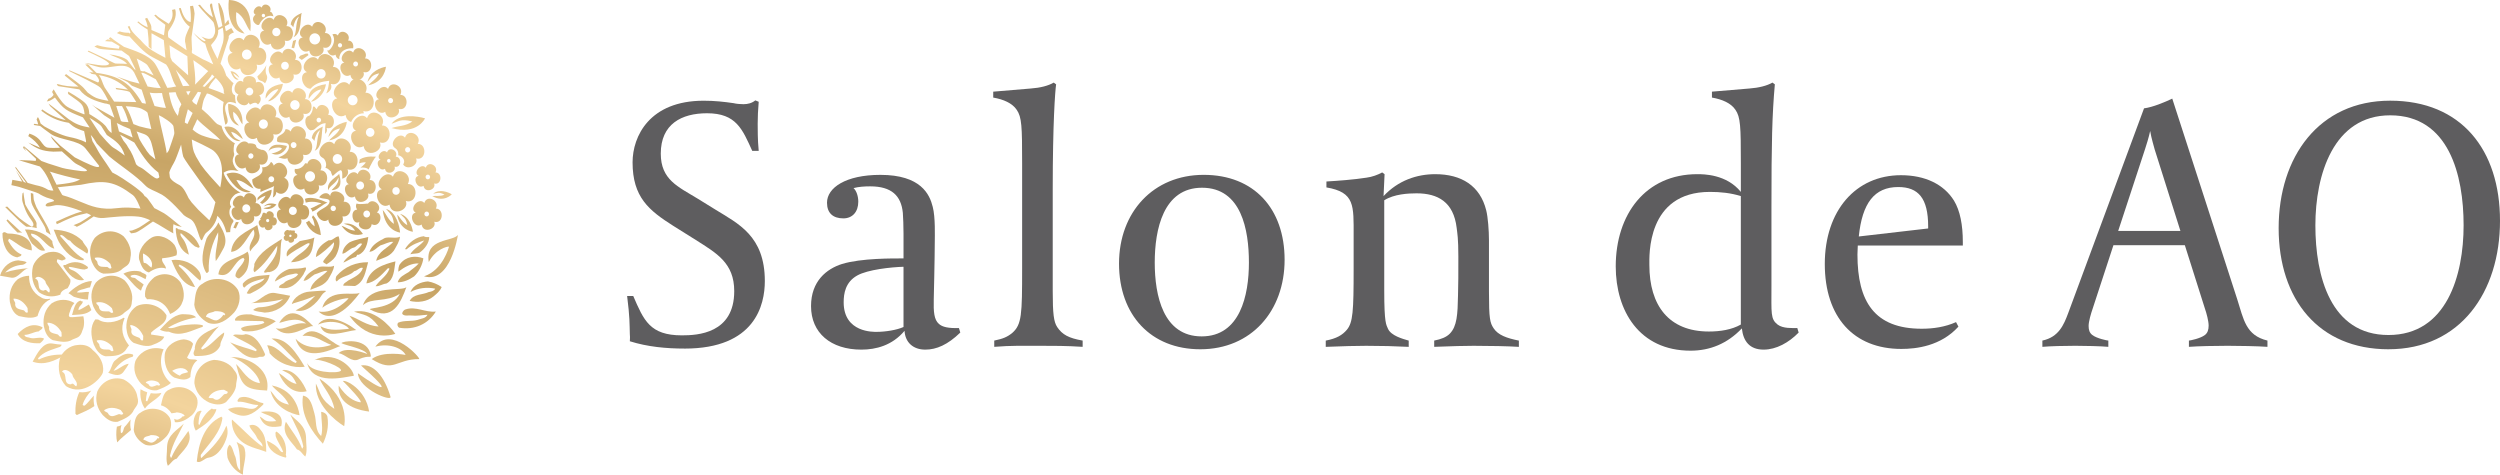<?xml version="1.0" encoding="UTF-8"?> <svg xmlns="http://www.w3.org/2000/svg" xmlns:xlink="http://www.w3.org/1999/xlink" id="Layer_1" data-name="Layer 1" viewBox="0 0 1473 279.67"><defs><style> .cls-1 { fill: url(#New_Gradient_Swatch_8-91); } .cls-1, .cls-2, .cls-3, .cls-4, .cls-5, .cls-6, .cls-7, .cls-8, .cls-9, .cls-10, .cls-11, .cls-12, .cls-13, .cls-14, .cls-15, .cls-16, .cls-17, .cls-18, .cls-19, .cls-20, .cls-21, .cls-22, .cls-23, .cls-24, .cls-25, .cls-26, .cls-27, .cls-28, .cls-29, .cls-30, .cls-31, .cls-32, .cls-33, .cls-34, .cls-35, .cls-36, .cls-37, .cls-38, .cls-39, .cls-40, .cls-41, .cls-42, .cls-43, .cls-44, .cls-45, .cls-46, .cls-47, .cls-48, .cls-49, .cls-50, .cls-51, .cls-52, .cls-53, .cls-54, .cls-55, .cls-56, .cls-57, .cls-58, .cls-59, .cls-60, .cls-61, .cls-62, .cls-63, .cls-64, .cls-65, .cls-66, .cls-67, .cls-68, .cls-69, .cls-70, .cls-71, .cls-72, .cls-73, .cls-74, .cls-75, .cls-76, .cls-77, .cls-78, .cls-79, .cls-80, .cls-81, .cls-82, .cls-83, .cls-84, .cls-85, .cls-86, .cls-87, .cls-88, .cls-89, .cls-90, .cls-91, .cls-92, .cls-93, .cls-94, .cls-95, .cls-96, .cls-97, .cls-98, .cls-99, .cls-100, .cls-101, .cls-102, .cls-103, .cls-104, .cls-105, .cls-106, .cls-107, .cls-108, .cls-109, .cls-110, .cls-111, .cls-112, .cls-113, .cls-114, .cls-115, .cls-116, .cls-117, .cls-118, .cls-119, .cls-120, .cls-121, .cls-122, .cls-123, .cls-124, .cls-125, .cls-126, .cls-127, .cls-128, .cls-129, .cls-130, .cls-131, .cls-132, .cls-133, .cls-134, .cls-135, .cls-136, .cls-137, .cls-138, .cls-139, .cls-140, .cls-141, .cls-142, .cls-143, .cls-144, .cls-145, .cls-146, .cls-147, .cls-148, .cls-149, .cls-150, .cls-151 { stroke-width: 0px; } .cls-1, .cls-2, .cls-3, .cls-4, .cls-5, .cls-6, .cls-7, .cls-8, .cls-9, .cls-10, .cls-11, .cls-12, .cls-13, .cls-14, .cls-15, .cls-16, .cls-17, .cls-18, .cls-19, .cls-20, .cls-21, .cls-22, .cls-23, .cls-24, .cls-25, .cls-26, .cls-27, .cls-28, .cls-29, .cls-30, .cls-31, .cls-32, .cls-33, .cls-34, .cls-35, .cls-36, .cls-37, .cls-38, .cls-39, .cls-40, .cls-41, .cls-42, .cls-43, .cls-44, .cls-45, .cls-46, .cls-47, .cls-48, .cls-49, .cls-50, .cls-51, .cls-52, .cls-53, .cls-54, .cls-55, .cls-56, .cls-57, .cls-58, .cls-59, .cls-60, .cls-61, .cls-62, .cls-63, .cls-64, .cls-65, .cls-66, .cls-67, .cls-68, .cls-69, .cls-70, .cls-71, .cls-72, .cls-73, .cls-74, .cls-75, .cls-76, .cls-77, .cls-78, .cls-79, .cls-80, .cls-81, .cls-82, .cls-83, .cls-84, .cls-85, .cls-86, .cls-87, .cls-88, .cls-89, .cls-90, .cls-91, .cls-92, .cls-93, .cls-94, .cls-95, .cls-96, .cls-97, .cls-98, .cls-99, .cls-100, .cls-101, .cls-102, .cls-103, .cls-104, .cls-105, .cls-106, .cls-107, .cls-108, .cls-109, .cls-110, .cls-111, .cls-112, .cls-113, .cls-114, .cls-115, .cls-116, .cls-117, .cls-118, .cls-119, .cls-120, .cls-121, .cls-122, .cls-123, .cls-124, .cls-125, .cls-126, .cls-127, .cls-128, .cls-129, .cls-130, .cls-131, .cls-132, .cls-133, .cls-134, .cls-135, .cls-136, .cls-137, .cls-138, .cls-139, .cls-140, .cls-141, .cls-143, .cls-144, .cls-145, .cls-146, .cls-147, .cls-148, .cls-149, .cls-150, .cls-151 { fill-rule: evenodd; } .cls-2 { fill: url(#New_Gradient_Swatch_8-41); } .cls-3 { fill: url(#New_Gradient_Swatch_8-40); } .cls-4 { fill: url(#New_Gradient_Swatch_8-55); } .cls-5 { fill: url(#New_Gradient_Swatch_8-52); } .cls-6 { fill: url(#New_Gradient_Swatch_8-53); } .cls-7 { fill: url(#New_Gradient_Swatch_8-89); } .cls-8 { fill: url(#New_Gradient_Swatch_8-54); } .cls-9 { fill: url(#New_Gradient_Swatch_8-87); } .cls-10 { fill: url(#New_Gradient_Swatch_8-44); } .cls-11 { fill: url(#New_Gradient_Swatch_8-45); } .cls-12 { fill: url(#New_Gradient_Swatch_8-43); } .cls-13 { fill: url(#New_Gradient_Swatch_8-42); } .cls-14 { fill: url(#New_Gradient_Swatch_8-94); } .cls-15 { fill: url(#New_Gradient_Swatch_8-96); } .cls-16 { fill: url(#New_Gradient_Swatch_8-93); } .cls-17 { fill: url(#New_Gradient_Swatch_8-88); } .cls-18 { fill: url(#New_Gradient_Swatch_8-83); } .cls-19 { fill: url(#New_Gradient_Swatch_8-86); } .cls-20 { fill: url(#New_Gradient_Swatch_8-84); } .cls-21 { fill: url(#New_Gradient_Swatch_8-82); } .cls-22 { fill: url(#New_Gradient_Swatch_8-85); } .cls-23 { fill: url(#New_Gradient_Swatch_8-80); } .cls-24 { fill: url(#New_Gradient_Swatch_8-81); } .cls-25 { fill: url(#New_Gradient_Swatch_8-18); } .cls-26 { fill: url(#New_Gradient_Swatch_8-17); } .cls-27 { fill: url(#New_Gradient_Swatch_8-16); } .cls-28 { fill: url(#New_Gradient_Swatch_8-15); } .cls-29 { fill: url(#New_Gradient_Swatch_8-36); } .cls-30 { fill: url(#New_Gradient_Swatch_8-39); } .cls-31 { fill: url(#New_Gradient_Swatch_8-35); } .cls-32 { fill: url(#New_Gradient_Swatch_8-38); } .cls-33 { fill: url(#New_Gradient_Swatch_8-37); } .cls-34 { fill: url(#New_Gradient_Swatch_8-13); } .cls-35 { fill: url(#New_Gradient_Swatch_8-12); } .cls-36 { fill: url(#New_Gradient_Swatch_8-11); } .cls-37 { fill: url(#New_Gradient_Swatch_8-14); } .cls-38 { fill: url(#New_Gradient_Swatch_8-10); } .cls-39 { fill: url(#New_Gradient_Swatch_8-19); } .cls-40 { fill: url(#New_Gradient_Swatch_8-30); } .cls-41 { fill: url(#New_Gradient_Swatch_8-32); } .cls-42 { fill: url(#New_Gradient_Swatch_8-31); } .cls-43 { fill: url(#New_Gradient_Swatch_8-34); } .cls-44 { fill: url(#New_Gradient_Swatch_8-33); } .cls-45 { fill: url(#New_Gradient_Swatch_8-58); } .cls-46 { fill: url(#New_Gradient_Swatch_8-59); } .cls-47 { fill: url(#New_Gradient_Swatch_8-21); } .cls-48 { fill: url(#New_Gradient_Swatch_8-20); } .cls-49 { fill: url(#New_Gradient_Swatch_8-23); } .cls-50 { fill: url(#New_Gradient_Swatch_8-24); } .cls-51 { fill: url(#New_Gradient_Swatch_8-56); } .cls-52 { fill: url(#New_Gradient_Swatch_8-22); } .cls-53 { fill: url(#New_Gradient_Swatch_8-57); } .cls-54 { fill: url(#New_Gradient_Swatch_8-29); } .cls-55 { fill: url(#New_Gradient_Swatch_8-27); } .cls-56 { fill: url(#New_Gradient_Swatch_8-28); } .cls-57 { fill: url(#New_Gradient_Swatch_8-26); } .cls-58 { fill: url(#New_Gradient_Swatch_8-25); } .cls-59 { fill: url(#New_Gradient_Swatch_8-92); } .cls-60 { fill: url(#New_Gradient_Swatch_8-95); } .cls-61 { fill: url(#New_Gradient_Swatch_8-90); } .cls-62 { fill: url(#New_Gradient_Swatch_8-48); } .cls-63 { fill: url(#New_Gradient_Swatch_8-46); } .cls-64 { fill: url(#New_Gradient_Swatch_8-66); } .cls-65 { fill: url(#New_Gradient_Swatch_8-49); } .cls-66 { fill: url(#New_Gradient_Swatch_8-47); } .cls-67 { fill: url(#New_Gradient_Swatch_8-73); } .cls-68 { fill: url(#New_Gradient_Swatch_8-67); } .cls-69 { fill: url(#New_Gradient_Swatch_8-69); } .cls-70 { fill: url(#New_Gradient_Swatch_8-68); } .cls-71 { fill: url(#New_Gradient_Swatch_8-71); } .cls-72 { fill: url(#New_Gradient_Swatch_8-97); } .cls-73 { fill: url(#New_Gradient_Swatch_8-77); } .cls-74 { fill: url(#New_Gradient_Swatch_8-78); } .cls-75 { fill: url(#New_Gradient_Swatch_8-76); } .cls-76 { fill: url(#New_Gradient_Swatch_8-70); } .cls-77 { fill: url(#New_Gradient_Swatch_8-79); } .cls-78 { fill: url(#New_Gradient_Swatch_8-51); } .cls-79 { fill: url(#New_Gradient_Swatch_8-50); } .cls-80 { fill: url(#New_Gradient_Swatch_8-72); } .cls-81 { fill: url(#New_Gradient_Swatch_8-75); } .cls-82 { fill: url(#New_Gradient_Swatch_8-62); } .cls-83 { fill: url(#New_Gradient_Swatch_8-63); } .cls-84 { fill: url(#New_Gradient_Swatch_8-74); } .cls-85 { fill: url(#New_Gradient_Swatch_8-99); } .cls-86 { fill: url(#New_Gradient_Swatch_8-98); } .cls-87 { fill: url(#New_Gradient_Swatch_8-64); } .cls-88 { fill: url(#New_Gradient_Swatch_8-65); } .cls-89 { fill: url(#New_Gradient_Swatch_8-61); } .cls-90 { fill: url(#New_Gradient_Swatch_8-60); } .cls-91 { fill: url(#New_Gradient_Swatch_8-140); } .cls-92 { fill: url(#New_Gradient_Swatch_8-141); } .cls-93 { fill: url(#New_Gradient_Swatch_8-144); } .cls-94 { fill: url(#New_Gradient_Swatch_8-147); } .cls-95 { fill: url(#New_Gradient_Swatch_8-146); } .cls-96 { fill: url(#New_Gradient_Swatch_8-148); } .cls-97 { fill: url(#New_Gradient_Swatch_8-145); } .cls-98 { fill: url(#New_Gradient_Swatch_8-143); } .cls-99 { fill: url(#New_Gradient_Swatch_8-149); } .cls-100 { fill: url(#New_Gradient_Swatch_8-142); } .cls-101 { fill: url(#New_Gradient_Swatch_8-104); } .cls-102 { fill: url(#New_Gradient_Swatch_8-105); } .cls-103 { fill: url(#New_Gradient_Swatch_8-106); } .cls-104 { fill: url(#New_Gradient_Swatch_8-107); } .cls-105 { fill: url(#New_Gradient_Swatch_8-100); } .cls-106 { fill: url(#New_Gradient_Swatch_8-108); } .cls-107 { fill: url(#New_Gradient_Swatch_8-109); } .cls-108 { fill: url(#New_Gradient_Swatch_8-101); } .cls-109 { fill: url(#New_Gradient_Swatch_8-102); } .cls-110 { fill: url(#New_Gradient_Swatch_8-103); } .cls-111 { fill: url(#New_Gradient_Swatch_8-130); } .cls-112 { fill: url(#New_Gradient_Swatch_8-131); } .cls-113 { fill: url(#New_Gradient_Swatch_8-120); } .cls-114 { fill: url(#New_Gradient_Swatch_8-121); } .cls-115 { fill: url(#New_Gradient_Swatch_8-122); } .cls-116 { fill: url(#New_Gradient_Swatch_8-125); } .cls-117 { fill: url(#New_Gradient_Swatch_8-124); } .cls-118 { fill: url(#New_Gradient_Swatch_8-123); } .cls-119 { fill: url(#New_Gradient_Swatch_8-129); } .cls-120 { fill: url(#New_Gradient_Swatch_8-127); } .cls-121 { fill: url(#New_Gradient_Swatch_8-128); } .cls-122 { fill: url(#New_Gradient_Swatch_8-139); } .cls-123 { fill: url(#New_Gradient_Swatch_8-137); } .cls-124 { fill: url(#New_Gradient_Swatch_8-136); } .cls-125 { fill: url(#New_Gradient_Swatch_8-126); } .cls-126 { fill: url(#New_Gradient_Swatch_8-138); } .cls-127 { fill: url(#New_Gradient_Swatch_8-133); } .cls-128 { fill: url(#New_Gradient_Swatch_8-132); } .cls-129 { fill: url(#New_Gradient_Swatch_8-135); } .cls-130 { fill: url(#New_Gradient_Swatch_8-134); } .cls-131 { fill: url(#New_Gradient_Swatch_8-150); } .cls-132 { fill: url(#New_Gradient_Swatch_8-118); } .cls-133 { fill: url(#New_Gradient_Swatch_8-112); } .cls-134 { fill: url(#New_Gradient_Swatch_8-115); } .cls-135 { fill: url(#New_Gradient_Swatch_8-117); } .cls-136 { fill: url(#New_Gradient_Swatch_8-113); } .cls-137 { fill: url(#New_Gradient_Swatch_8-114); } .cls-138 { fill: url(#New_Gradient_Swatch_8-116); } .cls-139 { fill: url(#New_Gradient_Swatch_8-119); } .cls-140 { fill: url(#New_Gradient_Swatch_8-111); } .cls-141 { fill: url(#New_Gradient_Swatch_8-110); } .cls-142 { fill: #5e5d5f; } .cls-143 { fill: url(#New_Gradient_Swatch_8); } .cls-144 { fill: url(#New_Gradient_Swatch_8-8); } .cls-145 { fill: url(#New_Gradient_Swatch_8-5); } .cls-146 { fill: url(#New_Gradient_Swatch_8-4); } .cls-147 { fill: url(#New_Gradient_Swatch_8-7); } .cls-148 { fill: url(#New_Gradient_Swatch_8-9); } .cls-149 { fill: url(#New_Gradient_Swatch_8-6); } .cls-150 { fill: url(#New_Gradient_Swatch_8-3); } .cls-151 { fill: url(#New_Gradient_Swatch_8-2); } </style><radialGradient id="New_Gradient_Swatch_8" data-name="New Gradient Swatch 8" cx="-7.55" cy="503.65" fx="-7.55" fy="503.65" r="543.38" gradientTransform="translate(16.64) scale(.98 1)" gradientUnits="userSpaceOnUse"><stop offset="0" stop-color="#c8a566"></stop><stop offset=".15" stop-color="#f3d49d"></stop><stop offset=".24" stop-color="#cea96e"></stop><stop offset=".31" stop-color="#b48b4d"></stop><stop offset=".52" stop-color="#f3d49d"></stop><stop offset=".77" stop-color="#c8a566"></stop><stop offset=".89" stop-color="#f3d49d"></stop><stop offset="1" stop-color="#c8a566"></stop></radialGradient><radialGradient id="New_Gradient_Swatch_8-2" data-name="New Gradient Swatch 8" cx="-7.55" cy="503.65" fx="-7.55" fy="503.65" r="543.38" xlink:href="#New_Gradient_Swatch_8"></radialGradient><radialGradient id="New_Gradient_Swatch_8-3" data-name="New Gradient Swatch 8" cx="-7.55" cy="503.66" fx="-7.55" fy="503.66" r="543.39" xlink:href="#New_Gradient_Swatch_8"></radialGradient><radialGradient id="New_Gradient_Swatch_8-4" data-name="New Gradient Swatch 8" cx="-7.55" cy="503.66" fx="-7.55" fy="503.66" r="543.38" xlink:href="#New_Gradient_Swatch_8"></radialGradient><radialGradient id="New_Gradient_Swatch_8-5" data-name="New Gradient Swatch 8" cx="-7.55" cy="503.66" fx="-7.55" fy="503.66" r="543.38" xlink:href="#New_Gradient_Swatch_8"></radialGradient><radialGradient id="New_Gradient_Swatch_8-6" data-name="New Gradient Swatch 8" cx="-7.56" cy="503.66" fx="-7.56" fy="503.66" r="543.39" xlink:href="#New_Gradient_Swatch_8"></radialGradient><radialGradient id="New_Gradient_Swatch_8-7" data-name="New Gradient Swatch 8" cx="-7.55" cy="503.66" fx="-7.55" fy="503.66" r="543.38" xlink:href="#New_Gradient_Swatch_8"></radialGradient><radialGradient id="New_Gradient_Swatch_8-8" data-name="New Gradient Swatch 8" cx="-7.55" cy="503.66" fx="-7.55" fy="503.66" r="543.38" xlink:href="#New_Gradient_Swatch_8"></radialGradient><radialGradient id="New_Gradient_Swatch_8-9" data-name="New Gradient Swatch 8" cx="-7.55" cy="503.65" fx="-7.55" fy="503.65" r="543.38" xlink:href="#New_Gradient_Swatch_8"></radialGradient><radialGradient id="New_Gradient_Swatch_8-10" data-name="New Gradient Swatch 8" cx="-7.55" cy="503.66" fx="-7.55" fy="503.66" r="543.39" xlink:href="#New_Gradient_Swatch_8"></radialGradient><radialGradient id="New_Gradient_Swatch_8-11" data-name="New Gradient Swatch 8" cx="-7.55" cy="503.66" fx="-7.55" fy="503.66" r="543.38" xlink:href="#New_Gradient_Swatch_8"></radialGradient><radialGradient id="New_Gradient_Swatch_8-12" data-name="New Gradient Swatch 8" cx="-7.55" cy="503.66" fx="-7.55" fy="503.66" r="543.39" xlink:href="#New_Gradient_Swatch_8"></radialGradient><radialGradient id="New_Gradient_Swatch_8-13" data-name="New Gradient Swatch 8" cx="-7.55" cy="503.66" fx="-7.55" fy="503.66" r="543.39" xlink:href="#New_Gradient_Swatch_8"></radialGradient><radialGradient id="New_Gradient_Swatch_8-14" data-name="New Gradient Swatch 8" cx="-7.55" cy="503.66" fx="-7.55" fy="503.66" r="543.39" xlink:href="#New_Gradient_Swatch_8"></radialGradient><radialGradient id="New_Gradient_Swatch_8-15" data-name="New Gradient Swatch 8" cx="-7.55" cy="503.66" fx="-7.55" fy="503.66" r="543.38" xlink:href="#New_Gradient_Swatch_8"></radialGradient><radialGradient id="New_Gradient_Swatch_8-16" data-name="New Gradient Swatch 8" cx="-7.55" cy="503.66" fx="-7.55" fy="503.66" r="543.38" xlink:href="#New_Gradient_Swatch_8"></radialGradient><radialGradient id="New_Gradient_Swatch_8-17" data-name="New Gradient Swatch 8" cx="-7.55" cy="503.66" fx="-7.55" fy="503.66" r="543.39" xlink:href="#New_Gradient_Swatch_8"></radialGradient><radialGradient id="New_Gradient_Swatch_8-18" data-name="New Gradient Swatch 8" cx="-7.55" cy="503.66" fx="-7.55" fy="503.66" r="543.38" xlink:href="#New_Gradient_Swatch_8"></radialGradient><radialGradient id="New_Gradient_Swatch_8-19" data-name="New Gradient Swatch 8" cx="-7.55" cy="503.66" fx="-7.55" fy="503.66" r="543.39" xlink:href="#New_Gradient_Swatch_8"></radialGradient><radialGradient id="New_Gradient_Swatch_8-20" data-name="New Gradient Swatch 8" cx="-7.55" cy="503.66" fx="-7.55" fy="503.66" r="543.38" xlink:href="#New_Gradient_Swatch_8"></radialGradient><radialGradient id="New_Gradient_Swatch_8-21" data-name="New Gradient Swatch 8" cx="-7.55" cy="503.66" fx="-7.55" fy="503.66" r="543.38" xlink:href="#New_Gradient_Swatch_8"></radialGradient><radialGradient id="New_Gradient_Swatch_8-22" data-name="New Gradient Swatch 8" cx="-7.55" cy="503.66" fx="-7.55" fy="503.66" r="543.38" xlink:href="#New_Gradient_Swatch_8"></radialGradient><radialGradient id="New_Gradient_Swatch_8-23" data-name="New Gradient Swatch 8" cx="-7.55" cy="503.66" fx="-7.55" fy="503.66" r="543.38" xlink:href="#New_Gradient_Swatch_8"></radialGradient><radialGradient id="New_Gradient_Swatch_8-24" data-name="New Gradient Swatch 8" cx="-7.55" cy="503.66" fx="-7.55" fy="503.66" r="543.39" xlink:href="#New_Gradient_Swatch_8"></radialGradient><radialGradient id="New_Gradient_Swatch_8-25" data-name="New Gradient Swatch 8" cx="-7.55" cy="503.66" fx="-7.55" fy="503.66" r="543.39" xlink:href="#New_Gradient_Swatch_8"></radialGradient><radialGradient id="New_Gradient_Swatch_8-26" data-name="New Gradient Swatch 8" cx="-7.55" cy="503.66" fx="-7.55" fy="503.66" r="543.38" xlink:href="#New_Gradient_Swatch_8"></radialGradient><radialGradient id="New_Gradient_Swatch_8-27" data-name="New Gradient Swatch 8" cx="-7.56" cy="503.66" fx="-7.56" fy="503.66" r="543.39" xlink:href="#New_Gradient_Swatch_8"></radialGradient><radialGradient id="New_Gradient_Swatch_8-28" data-name="New Gradient Swatch 8" cx="-7.55" cy="503.66" fx="-7.55" fy="503.66" r="543.38" xlink:href="#New_Gradient_Swatch_8"></radialGradient><radialGradient id="New_Gradient_Swatch_8-29" data-name="New Gradient Swatch 8" cx="-7.55" cy="503.65" fx="-7.55" fy="503.65" r="543.38" xlink:href="#New_Gradient_Swatch_8"></radialGradient><radialGradient id="New_Gradient_Swatch_8-30" data-name="New Gradient Swatch 8" cx="-7.55" cy="503.65" fx="-7.55" fy="503.65" r="543.38" xlink:href="#New_Gradient_Swatch_8"></radialGradient><radialGradient id="New_Gradient_Swatch_8-31" data-name="New Gradient Swatch 8" cx="-7.55" cy="503.65" fx="-7.55" fy="503.65" r="543.38" xlink:href="#New_Gradient_Swatch_8"></radialGradient><radialGradient id="New_Gradient_Swatch_8-32" data-name="New Gradient Swatch 8" cx="-7.55" cy="503.65" fx="-7.55" fy="503.65" r="543.38" xlink:href="#New_Gradient_Swatch_8"></radialGradient><radialGradient id="New_Gradient_Swatch_8-33" data-name="New Gradient Swatch 8" cx="-7.55" cy="503.65" fx="-7.55" fy="503.65" r="543.38" xlink:href="#New_Gradient_Swatch_8"></radialGradient><radialGradient id="New_Gradient_Swatch_8-34" data-name="New Gradient Swatch 8" cx="-7.55" cy="503.66" fx="-7.55" fy="503.66" r="543.38" xlink:href="#New_Gradient_Swatch_8"></radialGradient><radialGradient id="New_Gradient_Swatch_8-35" data-name="New Gradient Swatch 8" cx="-7.55" cy="503.66" fx="-7.55" fy="503.66" r="543.5" xlink:href="#New_Gradient_Swatch_8"></radialGradient><radialGradient id="New_Gradient_Swatch_8-36" data-name="New Gradient Swatch 8" cx="-7.55" cy="503.65" fx="-7.55" fy="503.65" r="543.38" xlink:href="#New_Gradient_Swatch_8"></radialGradient><radialGradient id="New_Gradient_Swatch_8-37" data-name="New Gradient Swatch 8" cx="-7.55" cy="503.66" fx="-7.55" fy="503.66" r="543.38" xlink:href="#New_Gradient_Swatch_8"></radialGradient><radialGradient id="New_Gradient_Swatch_8-38" data-name="New Gradient Swatch 8" cx="-7.55" cy="503.66" fx="-7.55" fy="503.66" r="543.39" xlink:href="#New_Gradient_Swatch_8"></radialGradient><radialGradient id="New_Gradient_Swatch_8-39" data-name="New Gradient Swatch 8" cx="-7.55" cy="503.66" fx="-7.55" fy="503.66" r="543.38" xlink:href="#New_Gradient_Swatch_8"></radialGradient><radialGradient id="New_Gradient_Swatch_8-40" data-name="New Gradient Swatch 8" cx="-7.55" cy="503.66" fx="-7.55" fy="503.66" r="543.38" xlink:href="#New_Gradient_Swatch_8"></radialGradient><radialGradient id="New_Gradient_Swatch_8-41" data-name="New Gradient Swatch 8" cx="-7.55" cy="503.66" fx="-7.55" fy="503.66" r="543.39" xlink:href="#New_Gradient_Swatch_8"></radialGradient><radialGradient id="New_Gradient_Swatch_8-42" data-name="New Gradient Swatch 8" cx="-7.55" cy="503.65" fx="-7.55" fy="503.65" r="543.38" xlink:href="#New_Gradient_Swatch_8"></radialGradient><radialGradient id="New_Gradient_Swatch_8-43" data-name="New Gradient Swatch 8" cx="-7.55" cy="503.66" fx="-7.55" fy="503.66" r="543.38" xlink:href="#New_Gradient_Swatch_8"></radialGradient><radialGradient id="New_Gradient_Swatch_8-44" data-name="New Gradient Swatch 8" cx="-7.55" cy="503.65" fx="-7.55" fy="503.65" r="543.38" xlink:href="#New_Gradient_Swatch_8"></radialGradient><radialGradient id="New_Gradient_Swatch_8-45" data-name="New Gradient Swatch 8" cx="-7.55" cy="503.65" fx="-7.55" fy="503.65" r="543.38" xlink:href="#New_Gradient_Swatch_8"></radialGradient><radialGradient id="New_Gradient_Swatch_8-46" data-name="New Gradient Swatch 8" cx="-7.55" cy="503.66" fx="-7.55" fy="503.66" r="543.39" xlink:href="#New_Gradient_Swatch_8"></radialGradient><radialGradient id="New_Gradient_Swatch_8-47" data-name="New Gradient Swatch 8" cx="-7.55" cy="503.65" fx="-7.55" fy="503.65" r="543.38" xlink:href="#New_Gradient_Swatch_8"></radialGradient><radialGradient id="New_Gradient_Swatch_8-48" data-name="New Gradient Swatch 8" cx="-7.55" cy="503.66" fx="-7.55" fy="503.66" r="543.38" xlink:href="#New_Gradient_Swatch_8"></radialGradient><radialGradient id="New_Gradient_Swatch_8-49" data-name="New Gradient Swatch 8" cx="-7.55" cy="503.66" fx="-7.55" fy="503.66" r="543.38" xlink:href="#New_Gradient_Swatch_8"></radialGradient><radialGradient id="New_Gradient_Swatch_8-50" data-name="New Gradient Swatch 8" cx="-7.55" cy="503.66" fx="-7.55" fy="503.66" r="543.39" xlink:href="#New_Gradient_Swatch_8"></radialGradient><radialGradient id="New_Gradient_Swatch_8-51" data-name="New Gradient Swatch 8" cx="-7.56" cy="503.66" fx="-7.56" fy="503.66" r="543.38" xlink:href="#New_Gradient_Swatch_8"></radialGradient><radialGradient id="New_Gradient_Swatch_8-52" data-name="New Gradient Swatch 8" cx="-7.55" cy="503.66" fx="-7.55" fy="503.66" r="543.38" xlink:href="#New_Gradient_Swatch_8"></radialGradient><radialGradient id="New_Gradient_Swatch_8-53" data-name="New Gradient Swatch 8" cx="-7.55" cy="503.66" fx="-7.55" fy="503.66" r="543.39" xlink:href="#New_Gradient_Swatch_8"></radialGradient><radialGradient id="New_Gradient_Swatch_8-54" data-name="New Gradient Swatch 8" cx="-7.55" cy="503.66" fx="-7.55" fy="503.66" r="543.39" xlink:href="#New_Gradient_Swatch_8"></radialGradient><radialGradient id="New_Gradient_Swatch_8-55" data-name="New Gradient Swatch 8" cx="-7.55" cy="503.66" fx="-7.55" fy="503.66" r="543.39" xlink:href="#New_Gradient_Swatch_8"></radialGradient><radialGradient id="New_Gradient_Swatch_8-56" data-name="New Gradient Swatch 8" cx="-7.55" cy="503.65" fx="-7.55" fy="503.65" r="543.38" xlink:href="#New_Gradient_Swatch_8"></radialGradient><radialGradient id="New_Gradient_Swatch_8-57" data-name="New Gradient Swatch 8" cx="-7.55" cy="503.66" fx="-7.55" fy="503.66" r="543.39" xlink:href="#New_Gradient_Swatch_8"></radialGradient><radialGradient id="New_Gradient_Swatch_8-58" data-name="New Gradient Swatch 8" cx="-7.55" cy="503.66" fx="-7.55" fy="503.66" r="543.39" xlink:href="#New_Gradient_Swatch_8"></radialGradient><radialGradient id="New_Gradient_Swatch_8-59" data-name="New Gradient Swatch 8" cx="-7.55" cy="503.65" fx="-7.55" fy="503.65" r="543.38" xlink:href="#New_Gradient_Swatch_8"></radialGradient><radialGradient id="New_Gradient_Swatch_8-60" data-name="New Gradient Swatch 8" cx="-7.55" cy="503.66" fx="-7.55" fy="503.66" r="543.39" xlink:href="#New_Gradient_Swatch_8"></radialGradient><radialGradient id="New_Gradient_Swatch_8-61" data-name="New Gradient Swatch 8" cx="-7.55" cy="503.66" fx="-7.55" fy="503.66" r="543.39" xlink:href="#New_Gradient_Swatch_8"></radialGradient><radialGradient id="New_Gradient_Swatch_8-62" data-name="New Gradient Swatch 8" cx="-7.55" cy="503.66" fx="-7.55" fy="503.66" r="543.39" xlink:href="#New_Gradient_Swatch_8"></radialGradient><radialGradient id="New_Gradient_Swatch_8-63" data-name="New Gradient Swatch 8" cx="-7.55" cy="503.66" fx="-7.55" fy="503.66" r="543.38" xlink:href="#New_Gradient_Swatch_8"></radialGradient><radialGradient id="New_Gradient_Swatch_8-64" data-name="New Gradient Swatch 8" cx="-7.55" cy="503.66" fx="-7.55" fy="503.66" r="543.38" xlink:href="#New_Gradient_Swatch_8"></radialGradient><radialGradient id="New_Gradient_Swatch_8-65" data-name="New Gradient Swatch 8" cx="-7.55" cy="503.65" fx="-7.55" fy="503.65" r="543.38" xlink:href="#New_Gradient_Swatch_8"></radialGradient><radialGradient id="New_Gradient_Swatch_8-66" data-name="New Gradient Swatch 8" cx="-7.55" cy="503.66" fx="-7.55" fy="503.66" r="543.39" xlink:href="#New_Gradient_Swatch_8"></radialGradient><radialGradient id="New_Gradient_Swatch_8-67" data-name="New Gradient Swatch 8" cx="-7.55" cy="503.66" fx="-7.55" fy="503.66" r="543.38" xlink:href="#New_Gradient_Swatch_8"></radialGradient><radialGradient id="New_Gradient_Swatch_8-68" data-name="New Gradient Swatch 8" cx="-7.55" cy="503.66" fx="-7.55" fy="503.66" r="543.39" xlink:href="#New_Gradient_Swatch_8"></radialGradient><radialGradient id="New_Gradient_Swatch_8-69" data-name="New Gradient Swatch 8" cx="-7.55" cy="503.66" fx="-7.55" fy="503.66" r="543.38" xlink:href="#New_Gradient_Swatch_8"></radialGradient><radialGradient id="New_Gradient_Swatch_8-70" data-name="New Gradient Swatch 8" cx="-7.55" cy="503.66" fx="-7.55" fy="503.66" r="543.38" xlink:href="#New_Gradient_Swatch_8"></radialGradient><radialGradient id="New_Gradient_Swatch_8-71" data-name="New Gradient Swatch 8" cx="-7.55" cy="503.66" fx="-7.55" fy="503.66" r="543.38" xlink:href="#New_Gradient_Swatch_8"></radialGradient><radialGradient id="New_Gradient_Swatch_8-72" data-name="New Gradient Swatch 8" cx="-7.55" cy="503.65" fx="-7.55" fy="503.65" r="543.38" xlink:href="#New_Gradient_Swatch_8"></radialGradient><radialGradient id="New_Gradient_Swatch_8-73" data-name="New Gradient Swatch 8" cx="-7.55" cy="503.66" fx="-7.55" fy="503.66" r="543.38" xlink:href="#New_Gradient_Swatch_8"></radialGradient><radialGradient id="New_Gradient_Swatch_8-74" data-name="New Gradient Swatch 8" cx="-7.55" cy="503.66" fx="-7.55" fy="503.66" r="543.38" xlink:href="#New_Gradient_Swatch_8"></radialGradient><radialGradient id="New_Gradient_Swatch_8-75" data-name="New Gradient Swatch 8" cx="-7.55" cy="503.66" fx="-7.55" fy="503.66" r="543.39" xlink:href="#New_Gradient_Swatch_8"></radialGradient><radialGradient id="New_Gradient_Swatch_8-76" data-name="New Gradient Swatch 8" cx="-7.55" cy="503.65" fx="-7.55" fy="503.65" r="543.38" xlink:href="#New_Gradient_Swatch_8"></radialGradient><radialGradient id="New_Gradient_Swatch_8-77" data-name="New Gradient Swatch 8" cx="-7.55" cy="503.66" fx="-7.55" fy="503.66" r="543.38" xlink:href="#New_Gradient_Swatch_8"></radialGradient><radialGradient id="New_Gradient_Swatch_8-78" data-name="New Gradient Swatch 8" cx="-7.55" cy="503.66" fx="-7.55" fy="503.66" r="543.39" xlink:href="#New_Gradient_Swatch_8"></radialGradient><radialGradient id="New_Gradient_Swatch_8-79" data-name="New Gradient Swatch 8" cx="-7.55" cy="503.66" fx="-7.55" fy="503.66" r="543.38" xlink:href="#New_Gradient_Swatch_8"></radialGradient><radialGradient id="New_Gradient_Swatch_8-80" data-name="New Gradient Swatch 8" cx="-7.55" cy="503.65" fx="-7.55" fy="503.65" r="543.38" xlink:href="#New_Gradient_Swatch_8"></radialGradient><radialGradient id="New_Gradient_Swatch_8-81" data-name="New Gradient Swatch 8" cx="-7.55" cy="503.66" fx="-7.55" fy="503.66" r="543.39" xlink:href="#New_Gradient_Swatch_8"></radialGradient><radialGradient id="New_Gradient_Swatch_8-82" data-name="New Gradient Swatch 8" cx="-7.55" cy="503.66" fx="-7.55" fy="503.66" r="543.38" xlink:href="#New_Gradient_Swatch_8"></radialGradient><radialGradient id="New_Gradient_Swatch_8-83" data-name="New Gradient Swatch 8" cx="-7.55" cy="503.66" fx="-7.55" fy="503.66" r="543.38" xlink:href="#New_Gradient_Swatch_8"></radialGradient><radialGradient id="New_Gradient_Swatch_8-84" data-name="New Gradient Swatch 8" cx="-7.55" cy="503.66" fx="-7.55" fy="503.66" r="543.39" xlink:href="#New_Gradient_Swatch_8"></radialGradient><radialGradient id="New_Gradient_Swatch_8-85" data-name="New Gradient Swatch 8" cx="-7.55" cy="503.66" fx="-7.55" fy="503.66" r="543.38" xlink:href="#New_Gradient_Swatch_8"></radialGradient><radialGradient id="New_Gradient_Swatch_8-86" data-name="New Gradient Swatch 8" cx="-7.55" cy="503.65" fx="-7.55" fy="503.65" r="543.38" xlink:href="#New_Gradient_Swatch_8"></radialGradient><radialGradient id="New_Gradient_Swatch_8-87" data-name="New Gradient Swatch 8" cx="-7.55" cy="503.66" fx="-7.55" fy="503.66" r="543.38" xlink:href="#New_Gradient_Swatch_8"></radialGradient><radialGradient id="New_Gradient_Swatch_8-88" data-name="New Gradient Swatch 8" cx="-7.55" cy="503.66" fx="-7.55" fy="503.66" r="543.39" xlink:href="#New_Gradient_Swatch_8"></radialGradient><radialGradient id="New_Gradient_Swatch_8-89" data-name="New Gradient Swatch 8" cx="-7.55" cy="503.65" fx="-7.55" fy="503.65" r="543.38" xlink:href="#New_Gradient_Swatch_8"></radialGradient><radialGradient id="New_Gradient_Swatch_8-90" data-name="New Gradient Swatch 8" cx="-7.55" cy="503.65" fx="-7.55" fy="503.65" r="543.38" xlink:href="#New_Gradient_Swatch_8"></radialGradient><radialGradient id="New_Gradient_Swatch_8-91" data-name="New Gradient Swatch 8" cx="-7.55" cy="503.66" fx="-7.55" fy="503.66" r="543.39" xlink:href="#New_Gradient_Swatch_8"></radialGradient><radialGradient id="New_Gradient_Swatch_8-92" data-name="New Gradient Swatch 8" cx="-7.55" cy="503.65" fx="-7.55" fy="503.65" r="543.38" xlink:href="#New_Gradient_Swatch_8"></radialGradient><radialGradient id="New_Gradient_Swatch_8-93" data-name="New Gradient Swatch 8" cx="-7.55" cy="503.66" fx="-7.55" fy="503.66" r="543.38" xlink:href="#New_Gradient_Swatch_8"></radialGradient><radialGradient id="New_Gradient_Swatch_8-94" data-name="New Gradient Swatch 8" cx="-7.55" cy="503.66" fx="-7.55" fy="503.66" r="543.39" xlink:href="#New_Gradient_Swatch_8"></radialGradient><radialGradient id="New_Gradient_Swatch_8-95" data-name="New Gradient Swatch 8" cx="-7.55" cy="503.65" fx="-7.55" fy="503.65" r="543.38" xlink:href="#New_Gradient_Swatch_8"></radialGradient><radialGradient id="New_Gradient_Swatch_8-96" data-name="New Gradient Swatch 8" cx="-7.55" cy="503.66" fx="-7.55" fy="503.66" r="543.39" xlink:href="#New_Gradient_Swatch_8"></radialGradient><radialGradient id="New_Gradient_Swatch_8-97" data-name="New Gradient Swatch 8" cx="-7.55" cy="503.66" fx="-7.55" fy="503.66" r="543.39" xlink:href="#New_Gradient_Swatch_8"></radialGradient><radialGradient id="New_Gradient_Swatch_8-98" data-name="New Gradient Swatch 8" cx="-7.55" cy="503.66" fx="-7.55" fy="503.66" r="543.38" xlink:href="#New_Gradient_Swatch_8"></radialGradient><radialGradient id="New_Gradient_Swatch_8-99" data-name="New Gradient Swatch 8" cx="-7.55" cy="503.65" fx="-7.55" fy="503.65" r="543.38" xlink:href="#New_Gradient_Swatch_8"></radialGradient><radialGradient id="New_Gradient_Swatch_8-100" data-name="New Gradient Swatch 8" cx="-7.55" cy="503.66" fx="-7.55" fy="503.66" r="543.38" xlink:href="#New_Gradient_Swatch_8"></radialGradient><radialGradient id="New_Gradient_Swatch_8-101" data-name="New Gradient Swatch 8" cx="-7.55" cy="503.65" fx="-7.55" fy="503.65" r="543.38" xlink:href="#New_Gradient_Swatch_8"></radialGradient><radialGradient id="New_Gradient_Swatch_8-102" data-name="New Gradient Swatch 8" cx="-7.55" cy="503.66" fx="-7.55" fy="503.66" r="543.38" xlink:href="#New_Gradient_Swatch_8"></radialGradient><radialGradient id="New_Gradient_Swatch_8-103" data-name="New Gradient Swatch 8" cx="-7.55" cy="503.66" fx="-7.55" fy="503.66" r="543.38" xlink:href="#New_Gradient_Swatch_8"></radialGradient><radialGradient id="New_Gradient_Swatch_8-104" data-name="New Gradient Swatch 8" cx="-7.55" cy="503.65" fx="-7.55" fy="503.65" r="543.38" xlink:href="#New_Gradient_Swatch_8"></radialGradient><radialGradient id="New_Gradient_Swatch_8-105" data-name="New Gradient Swatch 8" cx="-7.55" cy="503.65" fx="-7.55" fy="503.65" r="543.38" xlink:href="#New_Gradient_Swatch_8"></radialGradient><radialGradient id="New_Gradient_Swatch_8-106" data-name="New Gradient Swatch 8" cx="-7.55" cy="503.66" fx="-7.55" fy="503.66" r="543.39" xlink:href="#New_Gradient_Swatch_8"></radialGradient><radialGradient id="New_Gradient_Swatch_8-107" data-name="New Gradient Swatch 8" cx="-7.55" cy="503.66" fx="-7.55" fy="503.66" r="543.38" xlink:href="#New_Gradient_Swatch_8"></radialGradient><radialGradient id="New_Gradient_Swatch_8-108" data-name="New Gradient Swatch 8" cx="-7.55" cy="503.66" fx="-7.55" fy="503.66" r="543.39" xlink:href="#New_Gradient_Swatch_8"></radialGradient><radialGradient id="New_Gradient_Swatch_8-109" data-name="New Gradient Swatch 8" cx="-7.55" cy="503.66" fx="-7.55" fy="503.66" r="543.39" xlink:href="#New_Gradient_Swatch_8"></radialGradient><radialGradient id="New_Gradient_Swatch_8-110" data-name="New Gradient Swatch 8" cx="-7.55" cy="503.66" fx="-7.55" fy="503.66" r="543.39" xlink:href="#New_Gradient_Swatch_8"></radialGradient><radialGradient id="New_Gradient_Swatch_8-111" data-name="New Gradient Swatch 8" cx="-7.55" cy="503.66" fx="-7.55" fy="503.66" r="543.38" xlink:href="#New_Gradient_Swatch_8"></radialGradient><radialGradient id="New_Gradient_Swatch_8-112" data-name="New Gradient Swatch 8" cx="-7.55" cy="503.66" fx="-7.55" fy="503.66" r="543.39" xlink:href="#New_Gradient_Swatch_8"></radialGradient><radialGradient id="New_Gradient_Swatch_8-113" data-name="New Gradient Swatch 8" cx="-7.55" cy="503.66" fx="-7.55" fy="503.66" r="543.38" xlink:href="#New_Gradient_Swatch_8"></radialGradient><radialGradient id="New_Gradient_Swatch_8-114" data-name="New Gradient Swatch 8" cx="-7.55" cy="503.65" fx="-7.55" fy="503.65" r="543.38" xlink:href="#New_Gradient_Swatch_8"></radialGradient><radialGradient id="New_Gradient_Swatch_8-115" data-name="New Gradient Swatch 8" cx="-7.55" cy="503.65" fx="-7.55" fy="503.65" r="543.38" xlink:href="#New_Gradient_Swatch_8"></radialGradient><radialGradient id="New_Gradient_Swatch_8-116" data-name="New Gradient Swatch 8" cx="-7.55" cy="503.66" fx="-7.55" fy="503.66" r="543.39" xlink:href="#New_Gradient_Swatch_8"></radialGradient><radialGradient id="New_Gradient_Swatch_8-117" data-name="New Gradient Swatch 8" cx="-7.55" cy="503.65" fx="-7.55" fy="503.65" r="543.38" xlink:href="#New_Gradient_Swatch_8"></radialGradient><radialGradient id="New_Gradient_Swatch_8-118" data-name="New Gradient Swatch 8" cx="-7.55" cy="503.66" fx="-7.55" fy="503.66" r="543.39" xlink:href="#New_Gradient_Swatch_8"></radialGradient><radialGradient id="New_Gradient_Swatch_8-119" data-name="New Gradient Swatch 8" cx="-7.55" cy="503.65" fx="-7.55" fy="503.65" r="543.38" xlink:href="#New_Gradient_Swatch_8"></radialGradient><radialGradient id="New_Gradient_Swatch_8-120" data-name="New Gradient Swatch 8" cx="-7.55" cy="503.66" fx="-7.55" fy="503.66" r="543.39" xlink:href="#New_Gradient_Swatch_8"></radialGradient><radialGradient id="New_Gradient_Swatch_8-121" data-name="New Gradient Swatch 8" cx="-7.55" cy="503.66" fx="-7.55" fy="503.66" r="543.38" xlink:href="#New_Gradient_Swatch_8"></radialGradient><radialGradient id="New_Gradient_Swatch_8-122" data-name="New Gradient Swatch 8" cx="-7.55" cy="503.66" fx="-7.55" fy="503.66" r="543.38" xlink:href="#New_Gradient_Swatch_8"></radialGradient><radialGradient id="New_Gradient_Swatch_8-123" data-name="New Gradient Swatch 8" cx="-7.55" cy="503.65" fx="-7.55" fy="503.65" r="543.38" xlink:href="#New_Gradient_Swatch_8"></radialGradient><radialGradient id="New_Gradient_Swatch_8-124" data-name="New Gradient Swatch 8" cx="-7.55" cy="503.66" fx="-7.55" fy="503.66" r="543.38" xlink:href="#New_Gradient_Swatch_8"></radialGradient><radialGradient id="New_Gradient_Swatch_8-125" data-name="New Gradient Swatch 8" cx="-7.55" cy="503.65" fx="-7.55" fy="503.65" r="543.38" xlink:href="#New_Gradient_Swatch_8"></radialGradient><radialGradient id="New_Gradient_Swatch_8-126" data-name="New Gradient Swatch 8" cx="-7.55" cy="503.66" fx="-7.55" fy="503.66" r="543.38" xlink:href="#New_Gradient_Swatch_8"></radialGradient><radialGradient id="New_Gradient_Swatch_8-127" data-name="New Gradient Swatch 8" cx="-7.55" cy="503.66" fx="-7.55" fy="503.66" r="543.38" xlink:href="#New_Gradient_Swatch_8"></radialGradient><radialGradient id="New_Gradient_Swatch_8-128" data-name="New Gradient Swatch 8" cx="-7.55" cy="503.65" fx="-7.55" fy="503.65" r="543.38" xlink:href="#New_Gradient_Swatch_8"></radialGradient><radialGradient id="New_Gradient_Swatch_8-129" data-name="New Gradient Swatch 8" cx="-7.55" cy="503.65" fx="-7.55" fy="503.65" r="543.38" xlink:href="#New_Gradient_Swatch_8"></radialGradient><radialGradient id="New_Gradient_Swatch_8-130" data-name="New Gradient Swatch 8" cx="-7.55" cy="503.66" fx="-7.55" fy="503.66" r="543.39" xlink:href="#New_Gradient_Swatch_8"></radialGradient><radialGradient id="New_Gradient_Swatch_8-131" data-name="New Gradient Swatch 8" cx="-7.55" cy="503.67" fx="-7.55" fy="503.67" r="543.4" xlink:href="#New_Gradient_Swatch_8"></radialGradient><radialGradient id="New_Gradient_Swatch_8-132" data-name="New Gradient Swatch 8" cx="-7.55" cy="503.66" fx="-7.55" fy="503.66" r="543.38" xlink:href="#New_Gradient_Swatch_8"></radialGradient><radialGradient id="New_Gradient_Swatch_8-133" data-name="New Gradient Swatch 8" cx="-7.55" cy="503.65" fx="-7.55" fy="503.65" r="543.38" xlink:href="#New_Gradient_Swatch_8"></radialGradient><radialGradient id="New_Gradient_Swatch_8-134" data-name="New Gradient Swatch 8" cx="-7.56" cy="503.66" fx="-7.56" fy="503.66" r="543.39" xlink:href="#New_Gradient_Swatch_8"></radialGradient><radialGradient id="New_Gradient_Swatch_8-135" data-name="New Gradient Swatch 8" cx="-7.56" cy="503.66" fx="-7.56" fy="503.66" r="543.38" xlink:href="#New_Gradient_Swatch_8"></radialGradient><radialGradient id="New_Gradient_Swatch_8-136" data-name="New Gradient Swatch 8" cx="-7.55" cy="503.65" fx="-7.55" fy="503.65" r="543.38" xlink:href="#New_Gradient_Swatch_8"></radialGradient><radialGradient id="New_Gradient_Swatch_8-137" data-name="New Gradient Swatch 8" cx="-7.55" cy="503.66" fx="-7.55" fy="503.66" r="543.39" xlink:href="#New_Gradient_Swatch_8"></radialGradient><radialGradient id="New_Gradient_Swatch_8-138" data-name="New Gradient Swatch 8" cx="-7.55" cy="503.65" fx="-7.55" fy="503.65" r="543.38" xlink:href="#New_Gradient_Swatch_8"></radialGradient><radialGradient id="New_Gradient_Swatch_8-139" data-name="New Gradient Swatch 8" cx="-7.55" cy="503.11" fx="-7.55" fy="503.11" r="542.57" xlink:href="#New_Gradient_Swatch_8"></radialGradient><radialGradient id="New_Gradient_Swatch_8-140" data-name="New Gradient Swatch 8" cx="-7.55" cy="503.56" fx="-7.55" fy="503.56" r="543.25" xlink:href="#New_Gradient_Swatch_8"></radialGradient><radialGradient id="New_Gradient_Swatch_8-141" data-name="New Gradient Swatch 8" cx="44.93" cy="125.14" fx="44.93" fy="125.14" r=".05" xlink:href="#New_Gradient_Swatch_8"></radialGradient><radialGradient id="New_Gradient_Swatch_8-142" data-name="New Gradient Swatch 8" cx="-7.55" cy="503.66" fx="-7.55" fy="503.66" r="543.39" xlink:href="#New_Gradient_Swatch_8"></radialGradient><radialGradient id="New_Gradient_Swatch_8-143" data-name="New Gradient Swatch 8" cx="-7.55" cy="503.66" fx="-7.55" fy="503.66" r="543.39" xlink:href="#New_Gradient_Swatch_8"></radialGradient><radialGradient id="New_Gradient_Swatch_8-144" data-name="New Gradient Swatch 8" cx="65.57" cy="141.82" fx="65.57" fy="141.82" r=".05" xlink:href="#New_Gradient_Swatch_8"></radialGradient><radialGradient id="New_Gradient_Swatch_8-145" data-name="New Gradient Swatch 8" cx="-7.55" cy="503.66" fx="-7.55" fy="503.66" r="543.39" xlink:href="#New_Gradient_Swatch_8"></radialGradient><radialGradient id="New_Gradient_Swatch_8-146" data-name="New Gradient Swatch 8" cx="-7.55" cy="503.66" fx="-7.55" fy="503.66" r="543.39" xlink:href="#New_Gradient_Swatch_8"></radialGradient><radialGradient id="New_Gradient_Swatch_8-147" data-name="New Gradient Swatch 8" cx="-7.55" cy="503.66" fx="-7.55" fy="503.66" r="543.38" xlink:href="#New_Gradient_Swatch_8"></radialGradient><radialGradient id="New_Gradient_Swatch_8-148" data-name="New Gradient Swatch 8" cx="-7.55" cy="503.65" fx="-7.55" fy="503.65" r="543.38" xlink:href="#New_Gradient_Swatch_8"></radialGradient><radialGradient id="New_Gradient_Swatch_8-149" data-name="New Gradient Swatch 8" cx="-7.55" cy="503.65" fx="-7.55" fy="503.65" r="543.38" xlink:href="#New_Gradient_Swatch_8"></radialGradient><radialGradient id="New_Gradient_Swatch_8-150" data-name="New Gradient Swatch 8" cx="-7.54" cy="503.65" fx="-7.54" fy="503.65" r="543.37" xlink:href="#New_Gradient_Swatch_8"></radialGradient></defs><g><path class="cls-142" d="M403.35,205.38c-10.82,0-21.84-1.03-32.25-4.31,0-1.85.2-1.64,0-4.1-.2-6.56,0-9.85-1.6-22.56h3.61c6.21,14.36,9.82,23.18,28.65,23.18,9.21,0,30.85-1.03,30.85-26.05,0-16.62-10.42-22.36-22.64-30.15l-13.42-8.41c-14.22-9.02-23.84-16.82-23.84-37.33,0-15.39,10.02-36.31,41.87-36.31,6.41,0,12.02.62,17.63,1.44,1.6.41,4.21.61,5.81.61,2.6,0,5.01-.61,7.01-2.25l2,.82c-.4,4.51-.6,9.23-.6,12.92,0,10.87.4,13.13.6,16h-3.81c-5.81-12.72-9.41-22.15-26.64-22.15-15.03,0-27.25,6.36-27.25,23.79,0,15.39,10.22,19.49,21.64,26.46l10.62,6.56c13.22,8.2,29.05,15.39,29.05,42.05,0,13.95-5.61,39.8-47.28,39.8Z"></path><path class="cls-142" d="M545.17,206c-7.21,0-11.82-4.31-12.22-11.08-7.21,8.62-16.83,11.08-25.44,11.08-18.03,0-29.65-9.84-29.65-25.64,0-14.77,9.21-21.95,18.23-24.82,11.42-3.49,30.25-3.28,36.26-3.28v-14.56c0-4.92-.2-9.03-.4-12.31-1-10.05-6.61-15.59-19.23-15.59-3.21,0-6.81.2-9.82,1.03,1.8,1.64,2.8,4.92,2.8,8,0,5.95-3.41,9.84-8.81,9.84-6.01,0-9.62-3.07-9.62-9.23,0-8.82,11.02-16.41,31.45-16.41,23.84,0,29.05,11.49,30.85,18.87,1.61,6.15,1.2,17.23,1.2,20.51,0,8.82-.6,33.85-.6,33.85-.2,7.59.2,12.1,3.01,14.56,2,1.85,5.61,2.67,11.82,2.46l.8,2.67c-7.41,7.18-14.02,10.05-20.63,10.05ZM532.35,157.18c-7.21.21-21.04,1.64-27.25,5.13-7.01,3.9-8.01,10.67-8.01,15.79,0,18.05,17.83,17.43,19.43,17.43,5.01,0,11.82-1.03,15.83-2.87v-35.49Z"></path><path class="cls-142" d="M612.26,203.74c-8.21,0-16.63-.2-26.45.62v-3.69c5.01-1.03,7.61-2.05,10.62-4.51,5.61-4.92,5.81-10.87,5.81-37.74v-62.36c0-21.54-.2-27.08-3.21-31.38-2.61-3.9-7.81-6.16-13.82-7.18v-3.49l22.04-1.85c5.81-.41,10.42-1.64,13.62-3.49l1.4,1.03c-.6,4.1-2,22.97-2,61.74v60.1c0,13.33.6,18.05,2.61,21.13,3,4.51,6.81,6.56,15.02,8v3.69c-9.42-.62-17.43-.62-25.64-.62Z"></path><path class="cls-142" d="M707.21,205.79c-29.05,0-47.88-20.1-47.88-50.46s20.23-52.31,49.88-52.31,47.68,19.9,47.68,50.05-19.63,52.72-49.68,52.72ZM708.22,110.61c-22.84,0-27.85,24.62-27.85,44.1s5.01,43.49,27.65,43.49,27.84-24.2,27.84-43.49-4.41-44.1-27.64-44.1Z"></path><path class="cls-142" d="M868.87,203.74c-4.41,0-14.42.21-23.84.62v-3.69c4.21-.82,7.21-2.05,9.22-4.1,4.21-4.31,4.61-11.28,4.81-22.56.2-5.33.2-13.95.2-22.77,0-10.87-.6-13.74-1-17.02-1.81-15.18-11.02-20.31-23.64-20.31-4.81,0-13.22.41-19.03,4.1v53.13c0,19.69,1.2,20.1,2.2,22.56,1.81,4.1,8.62,5.95,12.22,6.98v3.69c-8.01-.41-16.43-.62-25.04-.62-4.61,0-15.02.21-23.84.62v-3.69c6.41-1.23,9.82-3.28,12.42-6.36,3.61-4.31,4.01-10.87,4.01-35.9v-19.49c0-17.85.8-25.64-16.03-28.51v-3.49c6.81-.41,15.63-1.03,23.64-2.26,3.21-.41,6.61-1.64,9.22-3.08l1.4,1.03-.6,12.92c8.61-9.23,19.63-12.92,30.45-12.92,15.42,0,26.44,6.77,30.05,21.34,1,3.9,1.61,11.9,1.61,17.64v30.36c0,16,.6,18.26,2.8,21.54,2.61,3.9,7.61,5.74,14.82,7.18v3.69c-6.01-.41-17.43-.62-26.04-.62Z"></path><path class="cls-142" d="M1039.13,206c-8.21,0-12.02-4.92-12.82-12.51-8.62,9.03-18.83,13.13-30.25,13.13-30.25,0-44.07-23.59-44.07-49.64,0-30.77,17.63-54.36,48.08-54.36,3.61,0,17.23,0,25.64,10.46v-17.03c0-21.54-.2-27.08-3.21-31.38-2.6-3.9-7.81-6.16-13.82-7.18v-3.49l22.04-1.85c5.61-.41,10.42-1.64,13.62-3.49l1.4,1.03c-1.6,18.05-2,34.26-2,72.41v46.56c0,16-.6,19.28,3.61,22.56,3.21,2.46,8.81,2.05,11.62,2.05l.8,2.67c-5.81,5.95-13.22,10.05-20.63,10.05ZM1025.7,115.53c-6.01-1.85-12.02-2.46-18.23-2.46-37.46,0-35.66,37.95-35.66,43.08,0,23.8,11.42,39.18,35.06,39.18,6.61,0,13.42-1.03,18.83-4.1v-75.7Z"></path><path class="cls-142" d="M1094.61,144.66c0,2.05-.2,3.08-.2,5.34,0,27.69,10.02,43.69,37.86,43.69,6.81,0,13.82-1.03,20.23-3.9l1.4,2.67c-10.42,11.49-24.84,13.13-33.65,13.13-28.05,0-45.08-18.67-45.08-50.05s18.23-52.31,44.87-52.31c14.22,0,25.24,5.33,31.25,14.97,3.61,5.95,5.21,14.36,5.21,24.41v2.05h-61.9ZM1136.07,133.38c0-16.61-5.81-23.18-17.63-23.18-14.02,0-21.23,9.44-23.24,29.13l40.87-4.72v-1.23Z"></path><path class="cls-142" d="M1312.55,203.74c-7.41,0-17.43.21-22.84.62v-3.69c.6,0,6.81-1.23,9.42-3.28,1.6-1.23,2.2-3.08,2.2-5.54,0-2.67-1.2-7.18-2.2-10.05l-11.82-37.33h-42.07l-12.22,37.33c-1,2.87-2.41,7.59-2.41,10.26,0,2.46.6,4.1,2.2,5.33,2.61,2.05,8.82,3.28,9.42,3.28v3.69c-4.01-.41-14.62-.62-19.43-.62-6.61,0-14.82.21-19.43.62v-3.69c9.62-2.05,12.62-9.23,15.22-16.21l44.67-120.62c5.01-.62,12.42-3.69,16.63-5.74l38.26,118.16c3.81,11.9,5.01,21.33,17.83,24.41v3.69c-5.21-.41-17.83-.62-23.44-.62ZM1269.48,87.84c-.2-.82-2-6.77-2.6-10.67-.6,3.08-2.61,9.64-3.01,10.67l-15.83,48.21h36.66l-15.23-48.21Z"></path><path class="cls-142" d="M1407.29,205.79c-41.07,0-64.71-29.33-64.71-71.39s23.84-75.08,65.71-75.08,64.71,28.93,64.71,70.77-23.24,75.69-65.71,75.69ZM1408.29,67.95c-33.46,0-44.07,35.08-44.07,64.82s8.81,64.62,43.07,64.62,44.27-35.08,44.27-64.62-8.61-64.82-43.27-64.82Z"></path></g><g><path class="cls-143" d="M150.78,48.61c.75-4.98-8.59-5.1-7.43-.25-3.55-3.24-7.98,5.47-2.85,7.26-3.58,4.43,4.09,8.9,6.01,4.77.23.51.51.91.82,1.23,1.74-.85,3.39-1.89,4.64-.08,1.56-1.27,2.39-3.55.79-5.44,5-1.03,2.96-9.61-1.98-7.49ZM146.98,56.25c-1.24,0-2.24-1.04-2.24-2.32s1-2.32,2.24-2.32,2.24,1.04,2.24,2.32-1,2.32-2.24,2.32Z"></path><path class="cls-151" d="M167.45,104.75c5.01-4-1.8-12.38-6.17-7.2-.32-1.05-.9-1.75-1.63-2.17-.96,2-2.74,3.37-5.21,3.19,1.15,4.47-2.97,5.11-5.83,7.19-.1,2.85,1.47,5.95,4.96,5.46-.16.7-.2,1.34-.13,1.91,2.62-1.24,5.54-2.17,8.08-3.49-.66,2.05-.17,4.59-.78,6.76,1.2-.6,2.06-1.71,2.05-3.32,5.43,4.48,10.45-5.85,4.67-8.34ZM160.62,107.23c-.85.43-1.87.08-2.29-.8-.42-.88-.07-1.94.77-2.38.85-.44,1.87-.08,2.29.8.42.88.07,1.94-.77,2.38Z"></path><path class="cls-150" d="M202.45,118.82c2.69-4.89-7.32-8.93-7.91-3.38-1.52-2.85-4.9-1.56-6.48.8,2.36,1.4,6.66.17,6.08,2.9-.75,3.1-5.47,3.74-7.5,6.49.36,3.13,4.26,6.13,6.77,3.71.58,6.49,10.43,3.66,8.34-1.86,5.77,1.02,6.82-8.8.7-8.66ZM197.83,123.36c-.3.83-1.2,1.24-2.02.92-.82-.32-1.24-1.25-.94-2.07.3-.82,1.2-1.24,2.02-.92.82.32,1.24,1.25.94,2.07Z"></path><path class="cls-146" d="M188.8,100.34c2.86-5.29-5.85-9.84-7.76-3.8-.43-.53-.74-.17-1.24-.36-1.2,2.33-3.56,3.7-6.08,3.33-.35,1.38.02,2.76,1.57,3.57-5.36.8-1.36,11.3,3.96,7.99,1.05,6.54,10.51,2.94,8.48-1.88,6.18,1.76,6.85-8.91,1.06-8.85ZM184.92,105.95c-1.06,1.29-2.93,1.44-4.17.34-1.24-1.1-1.39-3.04-.32-4.33,1.06-1.29,2.93-1.44,4.17-.34,1.24,1.1,1.39,3.04.33,4.33Z"></path><path class="cls-145" d="M153.35,64.73c-4.1-4.97-12.11,4.5-6.52,7.42-6.08.91-1.55,12.81,4.5,9.06,1.19,7.41,11.92,3.34,9.62-2.14,7.01,2,7.76-10.1,1.2-10.03,3.25-6-6.63-11.16-8.8-4.31ZM157.21,74.93c-.96,1.16-2.64,1.3-3.76.3-1.12-1-1.25-2.74-.29-3.9.96-1.16,2.64-1.3,3.75-.3,1.12.99,1.25,2.74.29,3.9Z"></path><path class="cls-149" d="M143.58,23.74c-4.1-4.98-12.11,4.5-6.52,7.42-6.08.91-1.55,12.81,4.49,9.06,1.19,7.41,11.92,3.34,9.62-2.14,7.01,2,7.76-10.1,1.2-10.03,3.25-6-6.64-11.16-8.8-4.31ZM147.59,34.08c-1.03,1.25-2.83,1.39-4.03.33-1.2-1.07-1.34-2.94-.31-4.19,1.03-1.24,2.83-1.39,4.03-.32,1.2,1.07,1.34,2.94.31,4.18Z"></path><path class="cls-147" d="M231.51,104.1c-4.1-4.97-12.11,4.5-6.52,7.42-6.08.91-1.55,12.81,4.5,9.06,1.19,7.41,11.92,3.34,9.62-2.14,7.01,2,7.76-10.1,1.2-10.03,3.25-6-6.63-11.16-8.8-4.31ZM235.02,113.99c-.79.96-2.18,1.07-3.1.25-.92-.82-1.03-2.26-.24-3.22.79-.96,2.18-1.07,3.1-.25.92.82,1.03,2.26.24,3.22Z"></path><path class="cls-144" d="M216.26,69.6c-4.1-4.98-12.11,4.5-6.52,7.42-6.08.91-1.55,12.81,4.5,9.06,1.19,7.41,11.92,3.34,9.62-2.14,7.01,2,7.76-10.1,1.2-10.03,3.25-6-6.63-11.16-8.8-4.31ZM220.02,79.7c-.9,1.1-2.49,1.23-3.55.29-1.05-.94-1.18-2.59-.27-3.69.9-1.1,2.49-1.23,3.55-.29,1.05.94,1.18,2.59.27,3.68Z"></path><path class="cls-148" d="M196.15,39.41c3.25-6-6.64-11.16-8.8-4.31-4.1-4.98-12.11,4.5-6.52,7.42-5.25.78-2.59,9.75,2.13,9.78,2.88-3.5,6.9-4.24,11.03-4.72-.33,2.73-.66,5.22-1.79,7.47,2.18-.98,3.78-3.15,2.74-5.61,7.01,2,7.76-10.1,1.2-10.03ZM191.23,45.32c-.97,1.17-2.66,1.31-3.79.3-1.13-1-1.26-2.76-.29-3.93.96-1.17,2.66-1.31,3.78-.31,1.13,1,1.26,2.76.3,3.93Z"></path><path class="cls-38" d="M172.19,54.7c-3.51-4.26-10.35,3.83-5.56,6.33-5.2.77-1.31,10.94,3.85,7.75,1.02,6.33,10.2,2.87,8.22-1.81,5.99,1.72,6.62-8.62,1.01-8.57,2.77-5.12-5.69-9.55-7.53-3.69ZM175.88,63.76c-.99,1.21-2.75,1.34-3.91.31-1.17-1.04-1.31-2.86-.31-4.06.99-1.21,2.75-1.35,3.91-.31,1.16,1.04,1.3,2.86.31,4.06Z"></path><path class="cls-36" d="M215.3,54.62c3.5-6.47-7.19-12.07-9.51-4.67-4.44-5.38-13.08,4.84-7.03,8-6.57.97-1.65,13.83,4.87,9.79.39,2.39,1.7,3.68,3.28,4.14,1.07-2.72,4.11-5.25,7.45-5.09-.03-.44-.13-.89-.33-1.35,7.58,2.17,8.37-10.9,1.28-10.83ZM210,60.99c-1.04,1.26-2.87,1.41-4.09.32-1.22-1.08-1.36-2.98-.33-4.25,1.04-1.26,2.87-1.4,4.09-.32,1.22,1.08,1.36,2.98.32,4.24Z"></path><path class="cls-35" d="M246.15,84.77c2.77-5.12-5.68-9.55-7.52-3.69-3.51-4.26-10.35,3.83-5.56,6.33-.03,0-.06.01-.09.02,1.27.75,1.95,2.38,1.63,4.06,1.41,0,4.9,2.43,2.93,5.4,2.3,3.81,9.37.61,7.61-3.55,6,1.72,6.62-8.62,1.01-8.57ZM241.37,89.29c-.55.66-1.51.74-2.16.17-.64-.57-.72-1.57-.17-2.24.55-.66,1.51-.74,2.16-.17.64.57.72,1.57.17,2.24Z"></path><path class="cls-34" d="M161.24,11.68c-3.51-4.26-10.35,3.83-5.56,6.33-5.2.77-1.31,10.94,3.85,7.74,1.02,6.33,10.2,2.87,8.22-1.81,5.99,1.72,6.62-8.62,1.01-8.57,2.77-5.12-5.69-9.55-7.53-3.69ZM164.65,20.49c-.86,1.04-2.38,1.16-3.38.27-1.01-.9-1.13-2.47-.27-3.51.86-1.04,2.37-1.16,3.38-.27,1.01.9,1.13,2.47.27,3.51Z"></path><path class="cls-37" d="M166.32,31.57c-3.51-4.26-10.35,3.83-5.56,6.32-5.19.77-1.3,10.94,3.86,7.75,1.02,6.33,10.2,2.87,8.22-1.81,5.99,1.71,6.62-8.62,1.01-8.57,2.77-5.12-5.69-9.55-7.53-3.69ZM169.64,40.29c-.82.99-2.25,1.1-3.21.25-.96-.85-1.07-2.34-.25-3.33.82-.99,2.25-1.1,3.21-.25.95.85,1.07,2.34.25,3.33Z"></path><path class="cls-28" d="M183.91,15.74c-3.51-4.26-10.35,3.83-5.56,6.33-5.2.76-1.31,10.94,3.85,7.74,1.02,6.33,10.2,2.87,8.22-1.81,6,1.71,6.62-8.62,1.01-8.57,2.77-5.12-5.69-9.55-7.53-3.69ZM187.9,25.06c-1.13,1.38-3.14,1.54-4.47.35-1.33-1.18-1.49-3.26-.35-4.64,1.14-1.38,3.13-1.54,4.47-.35,1.33,1.18,1.49,3.26.35,4.64Z"></path><path class="cls-27" d="M193.32,67.66c2.47-4.62-5.04-8.61-6.69-3.32-.3-.37-1.09-.97-1.09-1.33-2.32-1.12.05,1.71-3.24,5.16-3.6.54-2.98,6.85.58,8.64,1.29-.29,1.91-.07,2.7-.89,1.9-1.67,3.79-3.33,6.32-3.33-.44,2.1-.27,4.2-.34,6.31.93-.88,1.41-2.13.85-3.5,5.33,1.54,5.9-7.79.91-7.74ZM188.88,71.66c-.48.59-1.33.65-1.9.15-.56-.5-.63-1.38-.15-1.97.48-.59,1.33-.65,1.9-.15.56.5.63,1.38.15,1.97Z"></path><path class="cls-26" d="M217.78,106.05c2.59-4.79-5.3-8.91-7.03-3.44-3.27-3.97-9.67,3.59-5.21,5.92-4.86.72-1.24,10.23,3.59,7.23.95,5.92,9.52,2.66,7.68-1.71,5.6,1.59,6.2-8.07.96-8.01ZM213.98,110.89c-.83,1.01-2.3,1.13-3.28.26-.97-.87-1.09-2.39-.25-3.4.83-1.01,2.3-1.13,3.27-.26.97.87,1.09,2.39.25,3.4Z"></path><path class="cls-25" d="M171,117.17c-3.44-4.17-10.15,3.77-5.46,6.21-5.09.76-1.3,10.74,3.77,7.59.99,6.21,9.99,2.8,8.06-1.79,5.88,1.67,6.51-8.46,1.01-8.4,2.72-5.03-5.56-9.35-7.37-3.61ZM174.32,125.8c-.84,1.02-2.33,1.14-3.31.27-.99-.88-1.1-2.41-.26-3.44.84-1.02,2.32-1.14,3.31-.27.99.88,1.1,2.42.26,3.44Z"></path><path class="cls-39" d="M222.04,125.17c4.27-3.45-2.35-9.31-5.23-5.21-.09-.21-4.52.78-6.71-.04-.54,1-.57,2.26.31,3.57-4.69.32-2.81,9.51,1.36,7.34-2.19,4.17,6.67,6.67,7.21,1.25,4.79,2.57,7.23-5.9,3.06-6.91ZM216.51,128.12c-1.08.25-2.15-.45-2.39-1.57-.24-1.12.43-2.23,1.51-2.48,1.08-.25,2.15.45,2.39,1.57.24,1.12-.43,2.23-1.51,2.48Z"></path><path class="cls-48" d="M206.02,89.41c3.36-6.21-6.87-11.56-9.11-4.46-4.25-5.15-12.59,5.03-6.79,8.05,1.22.42,2.84,3.58,1.62,5.89,2.03.42,2.97,2.28,3.24,2.11.18,1.12.56,2,1.08,2.68,1.23-1.1,2.47-2.27,3.7-3.03,2.2-1.37,1.92,1.76,1.89,4.64,2.4-.69,4.25-2.82,3.12-5.5,7.26,2.07,8.04-10.46,1.24-10.39ZM200.93,95.53c-1,1.21-2.75,1.35-3.92.32-1.17-1.04-1.3-2.86-.3-4.07,1-1.21,2.75-1.35,3.92-.31,1.17,1.04,1.3,2.86.3,4.07Z"></path><path class="cls-47" d="M179.65,81.58c3.1-5.72-6.33-10.65-8.4-4.11-.88-1.07-1.96-1.44-3.03-1.34-.91,3.94-5.31,3.08-4.95,6.28-.92,2.52,5.42.8,6.52,2.52,1.25.97.55,6.01-5.79,7.73,1.09.48,3.95,1.36,5.31.52,1.13,7.07,11.38,3.18,9.18-2.04,6.69,1.91,7.41-9.64,1.15-9.57ZM174.31,86.64c-.61.74-1.69.83-2.41.19-.72-.64-.8-1.76-.19-2.5.61-.74,1.69-.83,2.41-.19.72.64.8,1.76.19,2.5Z"></path><path class="cls-52" d="M143.69,116.34c-3.16-3.84-9.35,3.47-5.03,5.72-4.69.7-1.2,9.89,3.47,6.99.92,5.72,9.2,2.57,7.43-1.65,5.41,1.54,5.99-7.8.93-7.74,2.51-4.63-5.12-8.62-6.79-3.32ZM146.9,124.42c-.85,1.03-2.33,1.15-3.32.27-.99-.88-1.11-2.42-.26-3.45.84-1.03,2.33-1.15,3.32-.27.99.88,1.11,2.42.26,3.45Z"></path><path class="cls-49" d="M249.99,119.59c-3.16-3.84-9.35,3.47-5.03,5.72-4.69.7-1.19,9.89,3.47,6.99.92,5.72,9.2,2.58,7.43-1.65,5.41,1.54,5.99-7.8.93-7.74,2.51-4.63-5.12-8.62-6.79-3.32ZM252.46,127.01c-.5.6-1.37.67-1.95.16-.58-.51-.65-1.42-.15-2.02.5-.6,1.37-.67,1.95-.16.58.51.65,1.42.15,2.02Z"></path><path class="cls-50" d="M250.87,98.82c-2.65-3.22-7.84,2.91-4.22,4.8-3.94.59-1,8.29,2.91,5.86.77,4.8,7.72,2.16,6.23-1.38,4.54,1.29,5.03-6.54.78-6.49,2.1-3.88-4.3-7.23-5.7-2.79ZM253.11,105.18c-.48.58-1.33.65-1.89.15-.56-.5-.63-1.38-.15-1.96.48-.58,1.33-.65,1.89-.15.56.5.63,1.38.15,1.96Z"></path><path class="cls-58" d="M228.64,52.38c-3.36-4.08-9.94,3.69-5.35,6.08-4.99.75-1.27,10.51,3.69,7.43.97,6.08,9.78,2.74,7.89-1.75,5.75,1.64,6.37-8.29.98-8.23,2.66-4.92-5.44-9.16-7.22-3.53ZM231.26,60.26c-.53.64-1.45.72-2.07.17-.62-.55-.69-1.51-.16-2.15.53-.64,1.45-.71,2.07-.17.62.55.69,1.51.16,2.15Z"></path><path class="cls-57" d="M228.03,89.83c-2.39-2.9-7.06,2.62-3.8,4.32-3.54.53-.9,7.46,2.62,5.27.69,4.32,6.95,1.94,5.61-1.24,4.08,1.16,4.52-5.89.7-5.84,1.89-3.49-3.87-6.5-5.13-2.51ZM229.89,95.43c-.37.45-1.03.51-1.47.12-.44-.39-.49-1.07-.12-1.53.37-.45,1.03-.51,1.47-.12.44.39.49,1.07.11,1.53Z"></path><path class="cls-55" d="M205.08,23.89c2.22-4.1-4.54-7.63-6.01-2.94-.92-1.12-2.14-1.17-3.21-.66,2.04,2.94.64,7.05-1.87,9.22-.27.28-.69.24-1.18.15.58,2.07,2.56,3.99,4.88,2.55.26,1.62,1.19,2.44,2.28,2.68-.08-.69-.12-1.4.15-1.96.82-3.41,4.52-4.59,7.95-4.51.46-2.03-.48-4.56-2.97-4.53ZM201.25,27.51c-.44.53-1.21.6-1.72.14-.51-.46-.57-1.26-.13-1.79.44-.53,1.21-.6,1.73-.14.51.46.57,1.26.13,1.79Z"></path><path class="cls-56" d="M208.06,30.98c-3.28-3.98-9.69,3.6-5.21,5.93-4.86.73-1.24,10.24,3.59,7.24.95,5.92,9.53,2.67,7.69-1.71,5.61,1.6,6.21-8.08.96-8.02,2.6-4.8-5.3-8.92-7.03-3.44ZM210.62,38.67c-.51.62-1.42.7-2.02.16-.6-.53-.67-1.47-.16-2.09.51-.62,1.42-.7,2.02-.16.6.53.67,1.47.16,2.09Z"></path><path class="cls-54" d="M159.07,6.89c1.81-3.33-3.69-6.2-4.89-2.39-2.28-2.77-6.73,2.5-3.62,4.12-4.12,3.26,1.46,7.54,2.27,5.69,1.06-2.43,4.47-6.19,8.3-4.64-.32-.99-.81-2.78-2.06-2.77ZM155.96,9.84c-.36.43-.99.49-1.4.11-.42-.37-.47-1.02-.11-1.46.36-.43.98-.48,1.4-.11.42.37.47,1.02.11,1.46Z"></path><path class="cls-40" d="M161.01,128.02c1.53-2.83-3.13-5.27-4.15-2.03-.56-.68-1.27-.79-1.94-.56-.49,1.27-.85,2.73-1.77,3.53.14.2.35.38.63.53-2.87.43-.73,6.04,2.12,4.27.56,3.5,5.62,1.58,4.54-1.01,3.31.94,3.66-4.77.57-4.73ZM158.42,130.57c-.34.41-.93.46-1.32.11-.39-.35-.44-.96-.1-1.36.34-.41.92-.46,1.31-.11.39.35.44.96.1,1.37Z"></path><path class="cls-42" d="M173.23,140.75c2.32.33,2.83-3.57.36-3.43.32-.57.22-1.09-.09-1.5-.99,0-2.08.12-2.86-.31-.1.15-.18.35-.21.58-1.01-1.89-4.32,1.08-2.4,2.6-2.26,1.31.32,4.34,1.82,2.91.18,2.56,4.17,1.31,3.38-.85ZM170.84,139.62c-.36-.13-.54-.52-.4-.89.14-.36.55-.56.91-.43.36.13.54.53.4.89-.14.37-.55.56-.91.43Z"></path><path class="cls-41" d="M153.95,88.23c.09-.17-2.91-.51-3.06-2.28-.14-1.61-4.4-1.65-4.47-1.41-3.51-4.26-10.38,3.86-5.59,6.36-5.21.78-1.32,10.98,3.85,7.76,1.02,6.35,10.21,2.86,8.24-1.83,6.01,1.71,6.65-8.66,1.03-8.6ZM148.97,92.97c-.55.67-1.52.75-2.16.17-.64-.57-.72-1.58-.17-2.25.55-.67,1.52-.75,2.16-.17.64.57.72,1.58.17,2.24Z"></path><path class="cls-44" d="M252.9,139.68c0,3.55-2.76,7.11-5.72,9.2-1.62.73-3.71.42-5.43.94,1.9-3.45,6.1-5.12,8.19-8.15-3.24,1.05-7.24,2.41-10.38,5.23h0l-.95-.1h0c2.38-3.97,6.57-7.21,11.15-7.63.76.73,2.1.42,3.14.52h0Z"></path><path class="cls-43" d="M235.66,139.47c-.19,2.72-2.09,5.54-3.62,8.26-2.95,3.87-6.77,4.28-10.39,5.96,1.05-5.54,6.95-7.63,10.1-11.18-2.48-.31-5.05,1.46-7.62,2.09-2.1,1.25-3.91,3.66-6.48,3.76,1.62-4.39,5.62-6.27,9.15-8.15,2.77-.84,6.29.52,8.86-.73h0Z"></path><path class="cls-31" d="M196.84,156.58c-.19,2.72-2.1,5.54-3.62,8.26-2.95,3.87-6.77,4.28-10.38,5.96,1.05-5.54,6.95-7.63,10.1-11.18-2.47-.31-5.05,1.46-7.62,2.09-2.1,1.26-3.91,3.66-6.48,3.76,1.62-4.39,5.62-6.27,9.15-8.15,2.76-.84,6.29.52,8.86-.73h0Z"></path><path class="cls-29" d="M152.94,138.62c.11,5.03-3.49,5.73-5.51,9.5-1.91-5.03,4.27-7.96,1.91-12.85-3.94,4.61-6.86,12.57-13.16,13.13.67-8.94,9.79-12.15,15.41-15.78h0l1.35,6.01h0Z"></path><path class="cls-33" d="M216.98,139.58c-.38,3.87-1.52,8.78-5.72,10.56-1.34-.52-.86,1.46-2,1.36-2.38.62-4.57,2.3-6.95,3.24,1.91-4.08,8.48-6.38,11.05-11.08-1.91-1.04-3.15,1.78-4.86,2.2-2.57.52-4.19,3.24-6.76,3.66.1-2.82,2-5.23,4.29-6.79,3.53-1.67,7.24-2.09,10.96-3.14h0Z"></path><path class="cls-32" d="M199.55,139.26c1.24,3.97,0,8.57-1.91,11.91-1.43,2.09-3.43,3.45-5.33,4.6-.48-.73-2.76-.94-1.52-2.4,2.19-3.13,6.38-6.27,6-10.66-3.14,3.03-6.77,6.58-10.67,8.78.29-5.12,3.81-7.84,7.53-9.93,2.38.42,3.62-2.2,5.9-2.3h0Z"></path><path class="cls-30" d="M185.26,139.89c-1.05,4.39-.67,9.62-5.14,12.02-2.67,1.78-5.53,2.51-8.67,2.61,3.34-4.7,8.48-5.75,11.05-10.87-.67-.84-1.62,0-2.19.21-3.62,2.19-7.91,4.18-11.24,7.32-1.33-4.81,4.76-6.48,7.53-9.09,2.76-.73,5.81-.84,8.67-2.19h0Z"></path><path class="cls-3" d="M166.1,140.73c-2,7.11,1.53,17.77-7.53,19.65-1.14-.42-1.72.63-2.95.11h0l.1-.73h0c3.24-4.6,8-8.98,7.62-14.94-4,5.64-7.43,11.08-13.34,15.57-1.43-1.25.19-3.34-.19-4.81,3.05-7.21,10.29-10.87,16.29-14.84h0Z"></path><path class="cls-2" d="M117.64,160.41c.59,1.43,1.33,3.58.2,4.91-3.81-2.89-7.33-7.57-12.08-9.46h0l-.56.77h0c3.84,3.31,7.55,7.87,9.75,12.54-7.53-1.07-11.39-9.61-13.9-15.93,5.8-.81,12.89,1.44,16.58,7.16h0Z"></path><path class="cls-13" d="M72.58,219.33c-2.47,2.97-6.22,1.14-8.83.31,1.85-1.85,1.96-4.84,3.6-6.86,3.17-2.8,6.62-5.52,10.95-3.89.38.44.09.79-.09,1.26-5,1.38-8.67,4.67-11.33,8.35,3.25-.78,5.65-3.72,8.98-4.2-.78,1.65-2.09,3.41-3.28,5.04h0Z"></path><path class="cls-12" d="M48.63,142c.91,2.51,4.63,4.7,2.72,7.42-3.12-2.3-7.45-4.08-10.06-7.63-2.31-.32-3.62-3.55-5.74-3.35h0v.73h0c4.33,4.6,8.15,10.24,13.79,13.38h0v.73h0c-5.94.63-11.37-5.23-14.59-10.66-1.31-2.4-2.01-4.81-3.12-7.32,6.54.31,12.38,2.09,17.01,6.69h0Z"></path><path class="cls-10" d="M18.73,147.55c-5.68-.77-9-4.67-13.46-6.95h0l-.48,1.3h0c2.07,3.46,4.26,6.6,7.86,8.02-.05,1.3-1.63,1.19-2.49,1.72-6.31-1.1-8.79-8.13-8.7-14.18,1.21-1.51,2.17,0,3.21.12,6.93.02,14.39,2.42,14.07,9.98h0Z"></path><path class="cls-11" d="M30.81,142.06c-.03,1.5.73,2.92,1.18,4.44-5.3-1.29-7.67-8.3-13.69-8.86-.23,1.54,1.94,2.65,3,3.52,2.17,1.55,4.07,4.38,5.29,6.34-3.21,1.13-5.47-2.3-7.71-3.96-2.01-2.76-2.43-5.34-4.21-8.31,5.62-.24,12.46,2.38,16.13,6.84h0Z"></path><path class="cls-63" d="M50.74,172.01c-1.81.22-3.9.52-5.47.25,1.21-1.71,3.93-1.69,5.89-2.54.61-.21,1.25-.33,1.89-.4.34-1.25.72-2.48,1.1-3.69-5.06-.04-10.74,3.95-13.84,7.18,1.26.47,2.1,1.46,3.24,2.08,2.56.76,5.45,1.6,8.3,1.59.05-1.49.26-2.99.56-4.48-.56-.03-1.12-.03-1.67.02Z"></path><path class="cls-66" d="M249.44,152.21c-.46,3.71-2.64,7.99-5.46,10.65-2.92,1.97-6.1,3.47-9.65,3.47.91-3.36,4.1-4.51,6.47-6.02,1.91-1.73,4-2.89,5.92-5.09-4.19-.23-8.38,2.08-12.02,4.86-.09-1.27.18-3.59,1-4.51,3.55-4.63,9.1-5.09,13.75-3.36h0Z"></path><path class="cls-62" d="M249.84,162.8c11.21-3.64,14.72-17.47,14.72-17.47-.92-.25-8.06,1.45-11.92,9.1-2.45-14.19,14.37-12.01,17.17-16.01,0,0-4.28,28.95-19.97,24.38Z"></path><path class="cls-65" d="M187.72,183.56c9.86,1.59,17.67-7.74,17.67-7.74-.6-.55-9.71,1.1-15.48,5.51,3.43-11.96,18.43-6.8,22.05-8.8,0,0-14.03,20.75-24.23,11.03Z"></path><path class="cls-79" d="M145.75,158.3c-.81,2.3-2.72,4.39-4.83,5.75-.9,0-1.71-.63-2.21-1.36.1-4.29,4.33-5.96,5.34-9.93h0l-.71-.84h0c-6.04,1.88-6.84,12.44-14.69,9.72,1.11-8.67,11.47-8.88,17.21-13.38,1.41,2.4.91,7.11-.1,10.03h0Z"></path><path class="cls-78" d="M232.99,154c-.76,4.81-.76,10.76-5.34,13.06-2.29.21-4,1.77-6.38,1.57,2.57-3.87,6.48-5.75,8.2-10.24-.09-.42-.67-.31-.95-.31-3.81,4.08-7.91,8.47-12.67,8.88,1.62-8.68,10.67-11.29,17.15-12.96h0Z"></path><path class="cls-5" d="M216.89,154.52c-1.52,5.22-2.1,11.6-7.72,14.01-2.38-.11-4.95-.21-6.96-.21.19-1.67,1.91-1.99,2.95-3.03,3.15-1.78,7.43-3.45,8.67-7.42-1.72-.73-3.24,1.67-5.05,1.88-3.14,3.14-7.33,2.72-10.38,6.06-1.05-.42-.57-2.3-.19-3.14,4.95-5.64,11.53-8.26,18.67-8.15h0Z"></path><path class="cls-6" d="M178.78,161.73c-3.53,5.23-7.91,9.41-14.48,7.73.28-2.09,2.57-1.78,3.62-3.34,2.48-1.78,5.91-1.78,7.72-4.5-1.05-1.05-2.95,0-4.38.1-3.43.52-6.29,2.61-9.34,4.18.76-3.24,5.15-6.37,8.48-7.42,3.62-.31,6.1,0,9.62-.94.96.94-.76,2.72-1.24,4.18h0Z"></path><path class="cls-8" d="M174.25,182.93c-.45-.11,5.42-2.06,11.47-8.68-8.24,3.65-13.64,4.22-13.85,5.12,1.02-4.32,6.52-7.37,10.49-7.55,2.18-.1,4.88-.48,7.06-.53,5.1-.13,1.47.44.19,2.55-3.1,5.12-9.11,10.67-15.36,9.08Z"></path><path class="cls-4" d="M260.24,169.15c-1.05,2.41-2.86,3.87-4.86,5.54-3.81,3.13-9.15,3.76-14,2.61,2.29-4.28,7.53-3.45,11.24-5.23,1.34-.21,3.14-.63,3.81-1.99-4.76-1.05-10.29-.42-14.57,1.99,1.52-4.18,6.19-5.96,10.29-6.27,2.96.52,5.72,1.67,8.1,3.34h0Z"></path><path class="cls-51" d="M51.8,157.34c.16,1.38-1.25,1.01-1.95,1.47-3.2-.09-6.32-1.47-9.29-1.56-.08,1.1,1.09,1.56,1.8,1.83,2.73.92,5.15,3.48,7.18,5.87-5.07,1.19-9.44-3.39-12.25-8.16,0-1.19,1.25-.19,1.72-.92,4.37-2.29,8.97-1.74,12.8,1.46h0Z"></path><path class="cls-53" d="M158.82,161.95c-.86,6.06-7.14,8.88-11.43,11.08-.67,0-1.43.21-2-.31.86-1.57,1.81-3.35,3.33-4.18,2.38-1.46,5.72-1.98,7.15-4.5-3.91,1.15-8.58,1.78-11.91,5.43-.86-.31-1.05-1.36-.86-2.4,4.1-4.91,10.01-4.5,15.72-5.12h0Z"></path><path class="cls-45" d="M239.43,169.2c-3.16,8.71-8,20.69-21.51,13.04-.22-1.03,13.52-.46,17.62-9.1-7.98,5.25-16.76,1.99-21.71,6.71,4.19-12.44,22.76-7.99,25.6-10.65Z"></path><path class="cls-46" d="M162.51,193.33c5.2,1.81,10.3-3.83,17.86-2.72-6.01-5.09-15.59.3-15.8-.56,6.91-10.68,14.62-3.32,19.98,2.16-2.96-1-14.61,9.08-22.04,1.13Z"></path><path class="cls-90" d="M170.96,174.27c-2.57,6.37-8.96,9.82-15.05,9.93-2.19-.53-4.67-.42-6.77-1.57.76-.63,2.1-1.46,3.43-1.57,5.14-.11,10.29-1.57,14.2-4.81-6.1,1.57-12.29,2.09-19.15,2.4,4.95-.42,8.58-6.69,14.1-6.06h0l9.24,1.67h0Z"></path><path class="cls-89" d="M0,162.44c1.69-5.62,6.26-8.8,10.72-9.06,1.62.4,3.43.23,5,1.18-.54.57-1.49,1.33-2.46,1.46-3.77.24-7.49,1.65-10.25,4.58,4.42-1.54,8.94-2.16,13.96-2.63-3.62.5-6.08,6.06-10.14,5.67h0l-6.82-1.2h0Z"></path><path class="cls-82" d="M41.45,164.69l-7.94-10.36.11-1.42c1.29-.33,2.04.87,3.54.44.43-.54,1.82-.11,1.39-1.42-2.15-2.51-4.83-3.93-8.48-3.49-4.4.22-9.12,4.14-10.62,8.29-1.4,5.78-.22,11.45,3.54,15.49,4.08,2.73,7.83,3.05,12.55,1.42.21-2.07,2.58-3.27,4.29-3.82.86-1.53,1.93-2.94,1.61-5.13ZM29,172.32c-1.07-.11-1.72-2.4-3.11-1.09-5.04,0-1.5-5.78-5.15-7.09,1.07-2.18,4.61-.55,6.01,1.63.21,2.4,3.65,4.04,2.25,6.55Z"></path><path class="cls-83" d="M162.99,254.29c3.99,2.84,6,7.55,5.52,13.12-.46.79.81,1.73-.2,2.2-4.97-1.14-10.32-4.02-11-9.91,2.7,1.24,5.68,2.82,7.37,5.38.47.64,1.25,1.72,2.15,1.2-1.07-3.14-3.28-5.94-4.42-9.33.15-.93-.62-2.29.59-2.66h0Z"></path><path class="cls-87" d="M60.6,219.5s1.91-6.73-5.89-13.17c-2.19-2.62-5.26-3.51-8.98-3.06-4.49.23-8.97,3.74-10.5,8.06-1.42,6.02-.22,11.93,3.61,16.14,10.32,6.68,20.99-4.8,21.75-7.97ZM44.97,227.58c-1.1-.11-1.75-2.5-3.17-1.13-5.14,0-1.53-6.02-5.25-7.39,1.09-2.27,4.71-.57,6.13,1.7.22,2.5,3.72,4.21,2.3,6.82Z"></path><path class="cls-88" d="M117.66,145.4c-.59,1.24-1.79-.05-2.74-.17-3.13-2.34-5.49-5.68-8.39-7.85-.67.85.24,2.05.79,2.78,2.22,2.68,3.24,6.5,3.96,9.9-5.69-2.61-7.55-9.46-7.76-15.37.65-.98,1.34.73,2.2.46,5.59,1.21,9.87,4.91,11.93,10.25h0Z"></path><path class="cls-64" d="M138.44,188.16c1.48-3.03,5.82-3.03,9.47-2.92,4.79,1.67,10.62,1.36,14.61,4.08-5.48,3.66-11.53,6.79-18.95,5.75-.91-.1-2.05-1.57-1.14-1.98,3.88-1.99,9.36-.84,13.24-2.82.11-.63-.46-.73-.8-1.05h0l-16.32-.31-.11-.73h0Z"></path><path class="cls-68" d="M256.79,183.57c-4.47,7.42-12.79,11.08-21.62,9.51-.81-.42-1.42-1.88-.61-2.93,3.45-1.57,7.92-.63,11.47-1.67,2.13-.84,4.67-.73,5.88-3.03-3.75.21-5.68.83-10.15.42-1.12-.1-3.55.52-4.67-.84-.41-.63.51-2.3,1.83-2.72,6.08-2.09,11.77,1.98,17.86,1.25h0Z"></path><path class="cls-70" d="M46.22,182.76c.06-2.68,2.23-2.95,2.62-5.11-.41-.15-.91.06-1.33-.53-3.17.59-4.04,4.95-5.07,8.48,3.82-.34,8.21.08,11.4-2.89-.41-1.12-.94-2.21-1.49-3.3-2.02,1.12-3.96,2.61-6.13,3.34Z"></path><path class="cls-69" d="M140.29,170.94c-4.32-7.18-14.63-8.57-21.06-3.7-4.21,2.2-4.21,7.64-4.77,12.27.44,4.52,4.32,8.8,8.31,10.77,6.09,1.97,11.3-1.97,15.18-6.14,2.88-3.36,4.32-8.91,2.33-13.2ZM132.09,185.88l-.44-.46c-1,1.51-2.33,2.89-4.1,3.36-2.44.11-3.99-1.74-6.21-2.08.55-2.9,3.44-2.2,5.32-3.36,2.33,0,4.66.12,6.1,1.74l-.66.81Z"></path><path class="cls-76" d="M100.08,246.21c-3.56-5.88-12.06-7.02-17.36-3.03-3.47,1.8-3.47,6.26-3.93,10.05.37,3.7,3.56,7.21,6.85,8.82,5.02,1.61,9.32-1.61,12.51-5.03,2.37-2.75,3.56-7.3,1.92-10.81ZM93.32,258.44l-.37-.38c-.82,1.23-1.92,2.37-3.38,2.75-2.01.09-3.29-1.42-5.11-1.71.46-2.37,2.83-1.8,4.39-2.75,1.92,0,3.84.1,5.02,1.42l-.55.66Z"></path><path class="cls-71" d="M116.04,234.56c-2.77-6.06-10.79-8.17-16.31-4.98-3.53,1.31-4.02,5.59-4.88,9.17,0,.02,0,.04,0,.06,2.58.68,4.77,2.45,6.26,4.75.94-.29,2.09-.18,3.03-.61,1.84.23,3.67.55,4.66,1.96l-.6.57-.31-.41c-.92,1.08-2.1,2.05-3.55,2.24-.67-.05-1.23-.28-1.75-.57.21.66.36,1.34.45,2.02,3.69.42,7.16-1.72,9.96-4.07,2.58-2.36,4.22-6.58,3.03-10.14Z"></path><path class="cls-80" d="M188.79,192.17c5.71,3.31,12.31,1.82,16.7,1.6.22-1.14-7.91-6.85-18.13-2.51,4.36-6.26,14.47-2.98,22.53,3.2-7.01.73-18.25,5.81-21.1-2.29Z"></path><path class="cls-67" d="M174.15,199.56c8.06,8.73,21.03,3.64,21.03,3.64-5.91-2.09-8.76-5.82-16.97-5.31,7.16-7.79,15.47,3.53,22.23,6.03-1.75.27-21.49,11.74-26.28-4.37Z"></path><path class="cls-84" d="M102.69,222.47c2.91.85,6.57,2.27,9.49-.31.02-3.44,1.18-7.86,4.07-9.82-1.56-1.22-4.7.25-6.04-1.7,1.44-2.5,2.73-5.04,3.55-8.06-1.02-1.77-3.36-2.44-5.46-2.63-4.46.25-10.4,3.38-11.22,8.72-.55,4.95,1.03,11.29,5.6,13.8ZM101.4,218.53c2.57-1.65,7.34-2.92,9.42.7-1.71.81-3.86.52-4.8,2.14-1.88-.69-3.16-1.81-4.62-2.85Z"></path><path class="cls-81" d="M246.93,211.57c-13.78,0-14.71,8.35-27.92,0,6.72-5.1,19.99-2.45,19.99-2.45-2.32-4.46-10.45-7.01-17.87-4.83,9.19-13.1,27.32,7.28,25.8,7.28Z"></path><path class="cls-75" d="M89.03,195.97c3.32-3.45,9.36-5.12,9.06-10.24-3.72-6.06-11.87-8.15-17.61-5.33-4.23,2.93-6.14,7.52-6.04,12.75.3,3.34,1.21,6.9,4.33,8.88,3.62,1.15,8.05,2.92,11.77.94,2.32-.84,5.34-2.19,6.24-4.6-2.62-.52-5.13-.94-7.75-1.25v-1.15ZM84.3,200.46c-1.71.63-1.41-1.36-2.62-1.57-1.91-.84-4.43-1.15-4.33-3.87.6-1.68-1.01-2.3-.5-3.56,3.52.42,6.04,3.14,7.55,6.48l-.1,2.51Z"></path><path class="cls-73" d="M41.34,183.18c.29-.9.81-2.88,2.49-4.62-4.12-2.6-9.24-2.5-13.38.14-3.89,3.39-5.31,8.17-4.66,13.36.65,3.29,1.93,6.72,5.24,8.34,3.72.73,8.31,1.99,11.8-.4,2.21-1.09,4.47-.81,5.72-5.28,1.05-2.15,1.31-5.15.54-8.37-7.75.46-9.86,1.92-7.75-3.17ZM33.6,196.95c-1.99-.61-4.52-.64-4.71-3.35.42-1.73-1.24-2.17-.87-3.47,3.54.01,6.33,2.43,8.18,5.58l.17,2.51c-1.63.82-1.54-1.19-2.77-1.26Z"></path><path class="cls-74" d="M29.53,176.42c0-.14.01-.28.01-.42-1.85.43-3.73.32-5.44-.86-4.76-2.47-7.17-7.38-6.96-12.67-2.3.04-4.61.72-6.67,2.04-3.89,3.39-5.31,8.17-4.66,13.36.65,3.29,1.93,6.72,5.24,8.34,3.47.68,7.7,1.82,11.08.03,1.13-4.14,3.18-7.85,7.4-9.82ZM13.63,182.76c-1.99-.61-4.52-.64-4.71-3.35.42-1.73-1.24-2.17-.87-3.48,3.54.02,6.33,2.43,8.18,5.58l.16,2.51c-1.63.82-1.54-1.19-2.77-1.26Z"></path><path class="cls-77" d="M72.88,139.29c-5.42-4.47-12.53-3.7-17.07.91-3.08,4.19-3.44,9.19-1.71,14.1,1.33,3.06,3.3,6.11,6.88,6.94,3.79-.14,8.53.04,11.43-3.09,1.93-1.57,4.18-1.81,4.46-6.46.84-3.45-.39-8.3-3.98-12.39ZM65.71,157.88c-1.42,1.17-1.76-.81-2.97-.6-2.07-.14-4.55.41-5.3-2.19.05-1.79-1.67-1.83-1.59-3.19,3.46-.8,6.69.92,9.17,3.57l.69,2.41Z"></path><path class="cls-23" d="M96.4,205.86c-.07-.04-.14-.08-.21-.11-6.94-2.1-13.64,1.16-16.43,6.98-1.51,4.92-.06,9.58,3.42,13.41,2.42,2.29,5.45,4.35,9.26,3.81,2.72-1.1,6.01-2.24,8.23-4.33-5.76-4.74-7.38-13.16-4.26-19.76ZM92.11,227.06c-1.49.48-3.08,1.55-4.28-.06-.43-1.26-1.64-.82-1.94-1.79,2.22-1.52,4.92-1.22,7.34-.05l1.11,1.49c-.69,1.22-1.44-.08-2.23.4Z"></path><path class="cls-24" d="M126.11,212.04c-7.07.96-11.61,6.97-11.58,13.76.78,5.37,4.07,9.23,8.81,11.41,3.13,1.17,6.72,1.84,9.86-.31,2.61-3,6.14-6.52,5.98-10.99.26-2.61,1.71-4.51-1.41-8.05-1.85-3.11-6.18-5.64-11.67-5.82ZM134.21,230.85c-.18,1.93-1.84.77-2.55,1.85-1.58,1.49-2.97,3.78-5.36,2.5-1.24-1.31-2.5-.03-3.41-1.06,1.91-3.23,5.45-4.48,9.11-4.48l2.21,1.19Z"></path><path class="cls-21" d="M73.39,187.49c-.15-.11-.3-.21-.45-.31-4.69,2.86-10.89,3.88-15.22,1.02-.25.22-1.42-.16-1.66.08-3.09,4.19-2.53,9.79-.81,14.7,1.33,3.06,3.29,6.12,6.87,6.95,3.79-.13,8.53.06,11.43-3.07.5-.41,1.98-2.97,2.48-3.29-3.82-4.82-5.26-9.83-2.64-16.07ZM63.9,205.97c-2.07-.15-4.55.4-5.3-2.2.05-1.79-1.67-1.84-1.58-3.19,3.46-.79,6.69.94,9.16,3.59l.69,2.41c-1.42,1.17-1.76-.81-2.96-.6Z"></path><path class="cls-18" d="M73.48,165.25c-5.51-4.35-12.61-3.42-17.05,1.29-2.99,4.26-3.25,9.26-1.41,14.13,1.4,3.03,3.43,6.04,7.02,6.78,3.78-.22,8.53-.15,11.36-3.35,1.89-1.62,4.15-1.9,4.32-6.56.77-3.46-.56-8.28-4.24-12.3ZM66.71,184c-1.4,1.2-1.77-.77-2.98-.53-2.07-.1-4.54.51-5.35-2.07,0-1.79-1.71-1.79-1.66-3.15,3.44-.87,6.71.77,9.24,3.36l.74,2.39Z"></path><path class="cls-20" d="M106.35,166.36c-3.91-5.2-10.41-6.11-15.41-3.01-3.62,3.05-5.97,6.69-5.44,11.46.05.26,1.09,1.26,1.15,1.53.89-.15,10.06-.8,13.57,8.66,1.71-.6,6.09-3.25,7.11-6.7,1.46-2.89,1.37-7.49-.98-11.94Z"></path><path class="cls-22" d="M72.92,223.59c-6.6-2.17-12.98,1.19-15.63,7.18-1.43,5.06-.06,9.86,3.25,13.8,2.3,2.36,5.19,4.48,8.81,3.93,3.49-1.53,7.98-3.12,9.61-7.13,1.26-2.18,3.28-3.24,1.94-7.68-.4-3.53-3.22-7.6-7.98-10.1ZM72.63,243.61c-.92,1.62-1.92-.11-2.98.54-1.98.63-4.11,2.07-5.71-.08-.57-1.69-2.2-1.09-2.58-2.39,2.96-2.03,6.57-1.62,9.79-.06l1.47,1.99Z"></path><path class="cls-19" d="M25.06,192.83c-.09,1.46-1.54,1.46-2.17,2.4-3.08.31-5.52,2.09-8.5,2.09.36,1.67,2.44,1.25,3.8,1.88,2.44.52,5.61-.94,7.78.31-.45.94-1.27,1.88-2.44,2.72-4.34.21-10.49-.42-13.12-5.43,4.25-4.49,9.05-6.79,14.65-3.97h0Z"></path><path class="cls-9" d="M218.12,207.82c1.02,4.5.34.56-6.9,3.97-4.03,1.9-7.61-2.93-11.68-3.76,4.57-4.39,16.85.52,16.85.52h0c-1.83-3.13-12.34-4.88-15.19-6.34,0-1.15,13.96-3.54,16.91,5.6h0Z"></path><path class="cls-17" d="M114.82,209.76c-1.95-1.76.4-3.29-.04-5.09,1.23-7.77,8.92-9.8,14.23-12.41-4.07,4-7.01,8.77-10.52,12.9h0l.56.83h0c5.16-2.14,8.51-7.21,13.01-10.11.24,2.65-2.26,4.63-2.28,7.82-2.87,5.78-9.22,6.14-14.96,6.05h0Z"></path><path class="cls-7" d="M81.93,152.72c1.03,2.95,2.06,6.86,5.79,7.82,2.7-1.99,6.84-3.59,10.05-2.3.04-2.03-2.94-3.81-2.2-6.08,2.79-.25,5.54-.64,8.37-1.71.79-1.89-.06-4.26-1.13-6.14-2.8-3.62-8.72-6.79-13.37-4.37-4.19,2.43-8.22,7.47-7.51,12.78ZM84.25,149.33c2.8,1.2,6.57,4.48,4.95,8.35-1.63-.96-2.66-2.94-4.47-2.79-.56-1.98-.43-3.72-.48-5.56Z"></path><path class="cls-61" d="M156.23,208.78c-.62,2.46-2.9.79-4.21,1.84-6.98,1.6-11.99-4.9-16.44-8.96,5.07,2.4,10.3,3.47,15.25,5.31h0l.45-.82h0c-4-4.08-9.66-5.43-14.01-8.63,2.09-1.17,4.82.48,7.47-.64,6.04.65,9.08,6.49,11.48,11.9h0Z"></path><path class="cls-1" d="M179.54,216.08c-6.86,1.05-15.24-1.67-20.68-7.94-.09-1.78-.95-3.13-1.43-4.7,6.48.21,10.77,8.05,16.77,10.45h0l.67-.73h0c-5.05-5.02-9.33-10.35-14.86-13.69,9.05-.73,15.05,9.2,19.53,16.62h0Z"></path><path class="cls-59" d="M36.34,203.05c-.23.96-.99,1.43-1.61,1.53-4.28,1.62-8.86,2.39-12.38,6.59h0l.54.67h0c4.51-2.29,9.86-3.15,14.83-2.86h0l.31.29h0c-5.73,3.25-11.92,6.3-18.8,3.82,2.67-4.87,6.04-11.56,11.54-10.7,1.76.29,4.28.67,5.58.67h0Z"></path><path class="cls-16" d="M180.81,213.38c1.4,6.19,18.22,6.92,19.97,5.1,1.75-1.82-12.86-7.74-15.77-6.19,11.56-6.18,22.78,3.64,23.48,9.1-5.97.88-24.51,6.01-27.68-8.01Z"></path><path class="cls-14" d="M86.76,236.49l-.83-.31c.08-1.82.4-3.45.81-5.05-1.37-.42-2.69-1.02-3.93-1.78-.5,3.95.36,8.3,2.58,11.39,2.23-3.39,6.28-4.85,9.01-8.01.22-.41.47-.84.72-1.27-1.99.5-4.14.55-6.26.18-.79,1.58-1.49,3.2-2.1,4.84Z"></path><path class="cls-60" d="M230.09,233.76c.93,3.16-18.58-4.37-19.24-13.83,14.27,10.19,21.9,13.1,1.84-4.59,7.11-1.23,13.75,6.05,17.4,18.42Z"></path><path class="cls-15" d="M139.11,214.48c3.85,3.64,6.66,10.19,14.02,11.28-1.05-7.28-14.21-15.66-17.52-15.28,7.96-.91,24.18,5.46,21.76,19.64-13.05-.65-15.09-2.48-18.26-15.63Z"></path><path class="cls-72" d="M232.92,196.7h0s-15.29,5.84-27.02-10.66c5.22,1.58,9.92,5.95,17.16,6.32-5.59-7.5-8.68-6.55-14.47-8.74,11.58-2.18,21.11,8.27,24.33,13.08Z"></path><path class="cls-86" d="M186.11,225.97c3.02,6.01,2.47,9.26,10.89,14.93-1.36-7.56-6.45-12.38-8.78-17.8,18.45,11.88,14.56,28.01,14.56,28.01h0c-5.35-3.25-17.32-12.98-16.66-25.14Z"></path><path class="cls-85" d="M159.38,230.21c3.43,3.81,3.79,6.66,10.83,8.23-2.65-5.68-7.22-7.76-10.05-11.34,15.3,2.99,16.31,17.57,16.31,17.57h0c-4.39-.71-14.78-4.3-17.1-14.47Z"></path><path class="cls-105" d="M152.99,245.37c3.59,2,2.63,3.56,9.78,2.74-2.87-3.7-6.12-3.42-9.09-5.41,15.53-2.12,12.02,8.39,12.02,8.39h0c-4.45.72-10,1.62-12.7-5.71Z"></path><path class="cls-108" d="M180.69,230.5h0s-10.31,3.7-16.44-10.69c3.21,1.67,5.86,5.6,10.48,6.42-2.95-6.56-5.02-6-8.55-8.21,7.62-.96,12.85,8.31,14.51,12.49Z"></path><path class="cls-109" d="M76.98,247.14c-1.13,1.45-2.18,2.98-3.4,4.2-1.11,1.15-.6,3.66-2.31,3.87-.39-1.73-.18-3.32.34-4.82-.86.49-1.78.85-2.76.99-.51,3.2-.45,6.63.2,9.27,2.29-2.61,5.4-4.85,8.14-7.28-.57-2-.51-4.09-.21-6.22Z"></path><path class="cls-110" d="M79.93,164.1c-.96-.87-2.69,0-3.06-1.58,3.1-1.67,6.02.63,8.89,1.96l.57-2.09c-.9-1.57-2.31-1.16-3.38-2.3-3.14-.98-7.45-.42-10.25,1.18,3.53,2.88,6.61,7.99,10.37,9.99.33-1.3.87-2.51,1.59-3.6-1.54-1.31-3.32-2.24-4.74-3.56Z"></path><path class="cls-101" d="M199.57,227.22c4.64,6.91,9.08,9.25,12.61,9.82,2.4.39-7.18-9.66-10.17-12.55,1.8-.79,13.49,4.91,15.48,18.01-12.26-1.55-18.58-7.28-17.92-15.28Z"></path><path class="cls-102" d="M55.33,233.06c-1.91,1.98-3.62,4.47-5.43,5.94-.44,0-1,0-1.22-.49.93-3.32,3.01-5.87,5.14-8.39-2.23.84-4.72,1.29-7.08.91-1.81,3.85-2.49,8.31-2.29,12.78l.78.74c3.49-1.63,7.05-2.92,10.38-5.27-.47-2.07-.55-4.14-.28-6.21Z"></path><path class="cls-103" d="M185.32,243.9c1.26,4.15.13,9.68,3.91,12.99,1.26-4.29,0-9.4,0-14.24,1.38.14,3.15.97,3.66,2.76,1.01,5.81-.38,11.33-2.65,16.04-6.55-7.05-13.49-17.14-11.72-28.34,4.79.83,5.54,6.63,6.81,10.78h0Z"></path><path class="cls-104" d="M127.52,241.19c-1.6,5.63-6.86,9.18-12.17,12.54-2.07-3.53-1.6-7.98.96-11.06.76-.25,1.56-.97,2.52-.51-1.54,2.27-1.77,5.18-1.89,7.72.25.16.28.41.55.49,1.59-3.86,3.87-7.35,7.41-9.73.7,1.02,1.65.1,2.61.56h0Z"></path><path class="cls-106" d="M155.16,237.57v.73h0c-4.29,4.18-8.96,8.05-14.86,6.17-2.1-.63-4.76-1.67-5.91-3.45,1.91-.63,3.91-1.15,6-1.05,4.38-.42,9.15,3.13,11.81-1.36-4.29.1-8-2.3-12.01-1.88-.67-.84.29-1.67.95-2.4,5.53-1.88,9.24,2.51,14.01,3.24h0Z"></path><path class="cls-107" d="M131.05,246.23c-1.01,8.67-7.75,14.84-12.78,21.84.2.52-.3,1.46.4,1.77,6.44-5.96,11.67-11.49,14.69-19.02.8,1.46,1,4.39.4,6.27-1.41,5.12-5.03,11.6-10.77,12.54-2.52.21-4.83,3.66-7.04,2.3,1.01-10.66,4.43-21.95,14.49-26.44h0l.61.73h0Z"></path><path class="cls-141" d="M154.75,263.2c-.1-2.82-2.72-3.43-3.62-5.88-1.21-2.57-3.31-3.79-4.22-6.61,2.52-1.1,5.02.24,6.63,2.57,3.12,3.43,3.32,8.69,3.32,12.97-7.04-2.69-15.58-3.31-19.4-12.97-.6-1.96-1.11-4.53-.8-6.12,6.03,5.26,12.06,11.99,18.09,16.03h0Z"></path><path class="cls-140" d="M108.28,249.62c-3.01,6.49-6.46,11.18-8.14,18.89.33.46.28,1.25.8,1.23,2.5-6.23,6.62-10.63,10.04-15.81,3.1,7.39-3.7,11.79-6.89,16.34-2.19.37-3.35,2.87-5.19,4.19-1.47-3.3-.38-7.53-.46-11.29.34-7.14,6-9.68,9.83-13.56h0Z"></path><path class="cls-133" d="M171.01,244.16c3.63,3.88,8.99,6.41,9.31,13.56-.07,3.76.96,7.99-.43,11.29-1.74-1.33-2.84-3.83-4.91-4.19-3.02-4.56-9.46-8.95-6.52-16.34,3.24,5.18,7.14,9.59,9.51,15.81.5.02.45-.77.76-1.23-1.59-7.71-4.86-12.4-7.71-18.89h0Z"></path><path class="cls-136" d="M144.24,264.83c1.21,4.81-1.21,9.61-1.11,14.84-4.03-1.67-7.65-5.75-9.06-9.93-.4-2.51-.7-5.85,1.21-7.73,1.61,1.04,2.11,3.97,2.92,6.06,1.61,2.82.5,6.9,3.32,9.09-.1-5.33,0-12.23-2.11-16.72,1.71,1.15,4.43,1.67,4.83,4.39h0Z"></path><path class="cls-137" d="M221.61,92.37s-5.75-.88-9.63,1.57c-.02.77-.22,1.55-.43,2.34,2.07-.77,3.94-.68,3.94-.68.04.33-1.25,1.86-3.1,3.19,1.1-.31,4.1,0,4.74,1.1,1.28-2.65,3.56-7.11,4.47-7.52Z"></path><path class="cls-134" d="M183.7,81.32c.64.54,1.16,1.08,1.51,1.71.49-2.32,1.4-5.16,3.39-6.35-2.32,4.43-1.14,9.44-3.18,12.15,5.23-2.18,3.73-12.73,4.89-14.29-2.69,1.21-6.11,2.9-6.6,6.78Z"></path><path class="cls-138" d="M171.27,14.39c.64.53,1.16,1.08,1.51,1.7.48-2.32,1.4-5.16,3.38-6.35-2.32,4.43-1.14,9.44-3.18,12.15,5.23-2.18,3.73-12.73,4.89-14.29-2.69,1.21-6.11,2.91-6.6,6.78Z"></path><path class="cls-135" d="M199.8,102.29c1.01,3.89,2.24,9.36-4.36,9.78-.33-.32,4.62-3.35,3.96-7.44-1.52,3.78-5.39,4.67-5.97,7.54-1.56-5.49,6.03-8.25,6.38-9.88Z"></path><path class="cls-132" d="M179.65,117.16c.2.81.3,1.53.5,2.22,4.59-1.35,9.26.48,9.26.48-2.49.88-4.17,2.2-6.46,2.96.59.48.93,1.13,1.12,1.88,3.05-1.2,6.13-4.32,8.83-5.32-.85-.13-8.17-4.29-13.25-2.22Z"></path><path class="cls-139" d="M169.03,85.99c-.28,2.51-4.7,7.03-9.27,4.18,1.15.72,6.92-2.01,6.23-2.84-.69-.84-7.33-.5-7.89,2.34,1.26-6.44,8.57-4.09,10.93-3.68Z"></path><path class="cls-113" d="M133.41,102.53h0s9.05-4.71,16,8.58c-3.09-1.28-5.88-4.79-10.16-5.09,3.31,6.04,5.14,5.28,8.57,7.04-6.86,1.76-12.5-6.66-14.41-10.53Z"></path><path class="cls-114" d="M134.46,61.19h0s8.95.15,8.42,12.08c-1.8-2.06-2.38-5.58-5.51-7.42-.12,5.48,1.61,5.64,3.45,8.17-5.99-1.38-6.6-9.41-6.36-12.84Z"></path><path class="cls-115" d="M134.84,0h0s14.56-.57,12.69,18.43c-2.75-3.12-3.4-8.65-8.34-11.28-.66,8.71,2.14,8.82,4.92,12.67-9.64-1.65-9.96-14.35-9.27-19.82Z"></path><path class="cls-118" d="M204.34,71.8h0s-.63,9.08-10.39,10.92c1.8-2.23,4.72-3.51,6.4-7.05-4.49.97-4.72,2.75-6.9,5.11,1.47-6.33,8.09-8.55,10.9-8.99Z"></path><path class="cls-117" d="M227.4,39.33h0s-.63,9.08-10.39,10.92c1.8-2.22,4.72-3.51,6.4-7.05-4.49.97-4.72,2.75-6.9,5.11,1.47-6.33,8.09-8.55,10.9-8.99Z"></path><path class="cls-116" d="M250.42,69.74h0s-4.41,9.92-19.75,5.73c3.54-1.37,8.41-.96,12.28-3.9-7.1-1.79-8.13.09-12.3,1.37,4.62-6.25,15.4-4.51,19.77-3.21Z"></path><path class="cls-125" d="M160.02,111.76c-2.05.56-6.05,2.14-8.29,4.9.05.53.01,1.06-.03,1.59.87-1.11,1.87-2.02,4.79-2.95-.73,1.77-2.04,2.99-3.3,4.11.5.14.88.42,1.24.79,6.1-3.28,5.59-8.44,5.59-8.44Z"></path><path class="cls-120" d="M235.73,137.04h0s-8.9-.85-10.22-13.33c2.1,2.31,3.22,6.04,6.61,8.21-.73-5.74-2.47-6.04-4.68-8.84,6.15,1.91,8,10.38,8.29,13.96Z"></path><path class="cls-121" d="M189.05,138.5c-.22-2.73-1.35-8.31-4.61-11.65-.19.39-.42.78-.67,1.17.75,1.13,1.33,2.63,1.67,5.36-1.45-.93-2.49-2.14-3.36-3.41-.55.47-1.15.86-1.79,1.11,2.92,6.86,8.77,7.42,8.77,7.42Z"></path><path class="cls-119" d="M243.26,136.55h0s-7.89-.79-9.25-10.12c1.89,1.76,2.94,4.56,5.98,6.24-.73-4.29-2.28-4.55-4.28-6.68,5.47,1.53,7.24,7.89,7.56,10.57Z"></path><path class="cls-111" d="M213.84,137.87h0s-7.41,2.9-12.6-4.85c2.44.71,4.58,2.75,8.01,2.87-2.48-3.52-3.98-3.05-6.68-4.04,5.56-1.13,9.85,3.77,11.27,6.03Z"></path><path class="cls-112" d="M162.86,120.46h0s-2.57,4.08-7.69,2.23c1.41-.54,3.13-.34,4.81-1.52-2.38-.79-2.94-.03-4.57.47,2.28-2.56,6-1.75,7.45-1.18Z"></path><path class="cls-128" d="M266.19,114.48h0s-4.49,5.11-11.52,1.06c2.14-.38,4.58.39,7.24-.85-3.29-1.79-4.24-.85-6.69-.58,3.79-3.02,8.99-.85,10.97.37Z"></path><path class="cls-127" d="M132.22,74.83h0s6.84-2.46,10.91,7.1c-2.13-1.11-3.89-3.72-6.96-4.26,1.96,4.35,3.33,3.98,5.67,5.45-5.06.64-8.53-5.51-9.63-8.29Z"></path><path class="cls-130" d="M166.7,49.4c-1.13,7.45-7.77,10.68-8.79,10.24,1.7-1.64,7.14-7.35,5.78-7.13-2.01.32-4.53,1.65-7.17,5.58-.38-4.55,3.22-7.8,10.18-8.69Z"></path><path class="cls-129" d="M135.83,41.96c2.95-.15,5.15,3.25,5.14,3.88-.87-.78-3.81-3.25-3.53-2.5.42,1.1,1.29,2.38,3.15,3.45-1.64.7-3.39-.99-4.77-4.83Z"></path><path class="cls-124" d="M192.05,49.62c-1.13,7.45-7.78,10.68-8.8,10.23,1.7-1.64,7.14-7.35,5.78-7.13-2.01.33-4.52,1.66-7.16,5.59-.38-4.55,3.22-7.81,10.18-8.69Z"></path><path class="cls-123" d="M115.54,186.94c-5.84,1.24-11.77,3.15-16.6,6.21,2.62.76,5.13-.76,7.65-1.34,4.13-.57,9.06-1.14,12.88-.19h0v.95h0c-6.34,1.91-12.78,6.21-19.93,2.87-2.01.1-3.42-.29-5.33-1.15,3.62-3.82,7.45-8.5,13.08-9.16,2.01.09,6.44-.19,8.25,1.81h0Z"></path><polygon class="cls-126" points="137.49 134.17 138.98 130.85 140.69 130.85 138.98 134.61 137.49 134.17"></polygon><path class="cls-122" d="M17.52,139.56c-.43,0-.66,0-.66,0,0,0,.04-.02.09-.05-.15.04-.3.08-.44.11.31-.02.65-.04,1.02-.06Z"></path><path class="cls-91" d="M9.22,98.28l-.17.6.04.05c.07-.19.13-.38.2-.57l-.06-.08Z"></path><path class="cls-92" d="M60.57,125.14l-.12.03.13-.06v.03Z"></path><path class="cls-100" d="M11.83,136.2c-.12-.14-.24-.27-.36-.41-2.32-2.18-4.65-4.37-7.05-6.54-.2.23-.4.46-.61.69,0,0,1.98,2.74,6.49,7.08h2.83l-1.31-.82Z"></path><path class="cls-98" d="M21.62,134.16c-.12-.87-.17-1.62-.08-2.01.31-1.33-1.51-3.53-3.56-6.58-1.11-1.61-2.27-3.6-3.09-5.08-.64-3.15-1.1-7.16-1.1-7.16l-.54.62s-.54,3.29.13,5.27c.67,1.9,1.88,6.34,4.89,10.15,3.02,3.89.39,4.24.39,4.24,0,0-4.4-2.79-7.01-4.89-2.61-2.1-7.37-6.99-7.37-6.99l-1.25.23s6.14,6.12,8.89,8.71c1.05.99,2.33,2,3.51,2.89,2.08,0,4.19.29,6.23.84-.02-.07-.03-.15-.05-.22Z"></path><path class="cls-93" d="M80.71,141.84l-.12-.05.14.02-.03.02Z"></path><path class="cls-97" d="M28.88,135.44c-1.51-3.68-5.96-10.46-7.43-13.46-.53-1.14-1.09-2.81-1.58-4.44-.15-1.14-.23-2.27-.28-3.41-.47-.16-.95-.3-1.44-.43.02,2.37.11,4.6.37,5.74.62,2.84,7.66,13.11,8.23,15.13.13.43.31,1.19.51,2.11.9.51,1.76,1.09,2.58,1.73-.3-1.11-.63-2.15-.96-2.97Z"></path><path class="cls-95" d="M131.74,101.75c2.68-1.74,5.23-1.81,8.89-.94-.93-.57-1.6-1.35-2.2-2.19-3.18-5.56.5-6.08-.67-8.86-.16-.39-.24-4.55.69-5.26-3.86-2.17-6.85-5.64-7.96-10.4-.15-.04-.31-.07-.47-.11-.69-.3-1.38-.61-2.06-.92-1.64-1.28-3.5-3.77-5.49-5.61-1.23-1.13-2.41-2.2-3.6-3.21.15-.99.8-4.93,1.5-6.23.51-.98,1.16-2.21,1.55-2.97.22.04.43.08.61.11,2.2.42,9.26,4.96,9.26,4.96-1.1,4.68-.05,8.84.98,13.37,4.15-2-2.73-9.25,1-12.69.79-1.1,3.07-.81,5.41.17-.82-1.79-.6-4.64-.74-4.91-2.01-.35-2.54-4.53-.82-7-1.05-.68-4.24-4.35-4.32-4.51-.8-2.48-1.59-4.91-3.38-7.06,0,0,4.4-13.66,4.89-15.26-.14-.14-.6-1.87,3.01-3.12l-1.5-2.5c-.17-.19-3.09,1.88-3.25,1.71-.18-.8-.35-1.58-.51-2.35,0-.16-.01-.32-.02-.48.38-.28,2.27-1.1,2.58-1.39l-.6-2.5c-.36.38-1.66,2.21-2.05,2.55-.26-4.39-.83-8.39-3.31-12.33-.19,0-.38.02-.57.03.07,2.7,1.59,9.2,2.44,13.39-.7.46-1.46.85-2.28,1.16-1.13-4.82-3.35-9.43-3.8-14.3-.28.02-.57.05-.85.07-.25.4-.46.86-.42,1.23.11.9,1.79,6.86,1.79,6.86-3.2-2.16-5.42-4.63-7.64-7.44-.37.05-.74.09-1.1.14,2.67,3.91,8.78,9.42,9.1,10.3.29.76,1.84,5.19.26,7.54-1.3,3.44-4.92,1.91-7.46.69.83.8,1.65,1.55,2.48,2.35-.44,2.04-6.66-4.12-7.16-4.57,1.97,2.56,3.89,4.71,6.98,6.42.58,1.61.88,3.43,1.71,4.99,0,.03-.02.06-.03.09,1.02,2.4,2.04,4.8,3.05,7.16-2.1-1.03-3.97-2.13-6.1-2.97-2.17-1.24-4.34-2.47-6.5-3.72-.11-.66-.02-1.86.13-1.8,0,0-.45-6.69-.32-7.62.09-.88,1.81-11.51,1.78-13.83-.04-1.08-.46-2.92-.91-4.6-.6.09-1.19.18-1.79.28.39,3.12.72,6.26.36,9.36-3.19-.65-4.82-4.82-5.83-8.35-.35.07-.71.15-1.06.23,1.04,4.1,2.72,8.26,6.38,10.83-1.38,3.05-3.65,6.8-2.48,10.11.15,1.39.49,2.77.61,3.73-3.97-2.69-11.16-7.8-10.81-7.68,0,0-.37-2.29.07-3.5,2.57-3.98,5.47-8.37,3.98-12.99-.6.14-1.19.29-1.79.43.67,2.79.38,5.39-1.98,8.17-2.91-1.98-5.79-3.39-7.62-5.36-.3.1-.6.21-.91.31,1.33,1.86,3.33,3.28,6.54,5.65-.27,2.09-.54,4.15-.81,6.2-2.45-1.04-4.89-2.09-7.34-3.12-.02-.92-.06-1.67-.11-2.1-.11-.96-1.21-3-2.45-5.08-.41.16-.83.32-1.24.49.75,1.61,1.33,3.27,1.54,5.04-2.25-.85-3.97-2.01-5.43-3.37-.23.1-.47.21-.7.32,1.71,1.57,3.64,2.96,6.09,4.38.4,3.37.7,6.67.61,10.04.6.52,1.15,1.06,1.7,1.59-.04-.34.04-5.49.01-9.42.98.49,4.25,2.34,7.23,4.05.32,3.48.65,6.99.97,10.44-1.62-.82-7.27-3.73-10.08-5.91-2.21-1.73-4.89-4.87-4.89-4.87,0,0-5.2-4.59-5.7-6.74-.07-.36-.29-.8-.6-1.29-.31.16-.62.32-.93.48,0,0,.01.02.02.03.7,1.17,1.35,2.68,1.63,3.34l-.63.66c-.27-.3-.43-.48-.43-.48-2.04.05-3.78-.28-5.4-.82-.54.33-1.08.66-1.61.99,2.38,1.15,4.89,2.02,7.41,1.99,3.58,3.78,8.6,9.76,13.55,12.21,3.12,1.58,8.11,4.36,8.11,4.36,2.96,3.95,3.05,8.93,5.89,12.96-.3.03-.47.04-.47.04-1.61.37-3.19.62-4.76.75-.61-1.32-5.52-11.83-7.29-14.31-3.65-5.15-11.97-7.57-18.3-9.9.02.03-.06,0-.28-.1.09.03.19.07.28.1-.13-.22-5.75-3.69-7.9-5.65-.33.23-.66.47-.99.7.22.19.39.34.5.45.9.71.23.19-1.37.17-.19.14-.39.27-.58.41-.26.2-.53.39-.8.57,2.07.24,4,.31,4,.31,1.55.89,3.06,1.78,4.57,2.65l-.35,1.53c-4.8-.47-8.88-.87-12.84-2.09-.55.26-1.09.52-1.63.8,1.07.54,2.04,1,2.6,1.19,1.4.52,10.38,1.03,13.43,1.19,1.5,1.07,2.96,2.11,4.42,3.18,1.25,2.67,2.52,5.16,3.77,7.83v.25s-.48-.11-.48-.11c-1.35-1.68-3.38-4.22-4.04-5.21-1.2-1.84-8-3.5-10.97-3.72,3.43,1.64,8.27,2.81,10.56,5.63,0,0-6.15-.26-6.73-.21-.63.06-5.72-2.79-8.21-3.94-1.49-.72-5.21-2.45-7.79-3.65-.16.16-.32.34-.47.52,4.68,2.16,11.73,5.37,12.66,7.21-1.33,2.41-11.34-.28-14.61-.56,0,0,6.01,1.98,8.63,2.53,6.99,1.51,16.07-4.39,20.64,3.12,1.1,2.23,2.14,4.41,3.19,6.6-1.67-.43-3.38-.85-5.1-1.31.73.27-4.82-1.63-8.38-2.92,2.1,1.08,4.25,2.17,6.41,3.26.86.74,1.71,1.47,2.57,2.22,0,0,2.92,1.19,5.77,2.31l2.23,6.87.25,1.4c-.25-.06-1.74-.32-2.25-.39-6.93-11.81-13.39-16-26.8-17.76-.16-.15-.33-.29-.51-.44-1.5-1.52-3.01-3.09-4.57-4.65-.53.05-1.06.14-1.59.19.72.82,2.95,2.7,4.89,4.68-.95-.1-1.93-.2-2.94-.29l1.28.46s.12.02.35.07c-.21-.04-.43-.08-.65-.13.28.27.55.49.82.71.77.1,1.51.2,2.22.32,1.77,1.99,2.89,3.89,1.56,4.74-5.56-2.38-11.17-4.8-16.78-7.18-.12.12-.24.25-.35.37,4.58,2.21,16.74,8.15,18.31,9.65,1.77,1.7,4.51,7.09,4.96,8-2.24-.4-5.57-1.07-7.31-1.8-1.77-.77-3.71-2.16-4.86-3.04-.76-.78-1.53-1.67-2.39-2.73-1.07-1.33-7.08-5.81-10.43-8.27-.28.29-.55.59-.82.88,2.7,2.19,5.41,4.36,8.11,6.52-4.94.05-8.1-.31-12.39-1.5-.12.15-.24.31-.35.46.33.27.65.53.96.8,4.14.61,8.23,1.27,12.32,1.89,3.63,4.94,9.54,6.93,15.95,8.54-2.47-1.06,1.56.43,1.97.45l2.76,7.71c-3.77-2.06-9.3-5.21-11.41-6.42-1.19-.84-1.95-1.39-1.95-1.39l7.27,6.35c1.39.93,2.67,1.76,3.9,2.51.18,2.61.37,5.25.56,7.89-.75-.39-1.85-1.24-2.91-3.11-1.86-3.32-10.31-8.02-10.31-8.02,0,0,.25-4.05-2.55-6.62-2.81-2.61-9.95-6.64-9.95-6.64l.21.63c-.2-.13-.31-.21-.31-.21.09.37.18.69.22,1.06,8.1,5.82,8.8,5.56,9.59,11.49-.02.19-.04.36-.06.53-1.1-.41-9.04-3.38-11.13-5.27-2.7-2.36-4.97-6.05-6.98-9.52-.17.27-.34.54-.5.81-.16.24-.29.48-.43.72.3.58.6,1.16.9,1.73-.93,1.33-1.94,2.02-3.02,2.27-.33.53-.65,1.06-.98,1.6,1.37-.05,2.69-.8,4.78-2.28,5.07,6.84,6.4,7.72,16.47,11.65,1.36,1.99,2.68,3.99,3.99,5.99-5.67-.91-8.4-2.12-12.31-4.86-4.62-3.67-11.95-9.27-11.95-9.27l.97,1.57s5.14,4.71,9.22,8.27c-6.1-1.48-9.81-3.41-13.94-6.37-.15.27-.31.54-.47.81,4.58,3.51,9.32,6.02,16.15,7.08-.01-.01-.03-.03-.04-.05,1.03.88,1.9,1.6,2.48,2.02,1.78,1.31,4.71,2.36,6.75,2.98-.08,0-.13-.01-.13-.01.39,1.79.74,3.59,1.08,5.37l.06,1.26s-3.17-1.91-9.83-3.2c-4.99-1-11.68-4.52-14.73-6.23-.77-.59-1.51-1.17-2.22-1.72-.34-1.41-.86-2.68-1.59-3.83-.25.47-.51.93-.76,1.4.37.85.64,1.8.94,2.97-.76-.13-1.53-.26-2.3-.38-.12.24-.25.48-.37.71,1.27.21,2.54.4,3.81.6,0,0,4.05,3.2,6.34,4.73,5.43,3.65,16.13,3.49,20.23,8.31,2.54,3.22,5.07,6.43,7.56,9.61,0,0,1.99,1.89-1,1.46-3-.51-12.76-5.63-12.76-5.63-2.82-2.32-5.65-4.63-8.51-6.94-1.83-1.83-3.67-3.69-5.51-5.56.54,2.11,3.48,4.58,4.97,6.4.09.15.18.31.28.46-1.33.06-6.5.27-7.79-.26-.6-.27-1.07-.63-1.49-1.05-.3-.38-.66-.82-1.05-1.27-1.36-1.85-2.79-4.2-7.58-5.78-.24.5-.47,1-.7,1.5l.63.36c2.39,1.67,4.62,3.6,6.34,6.47-2.33-1.03-4.65-2.02-6.97-3.05,5.04,3.69,8.09,5.03,14.79,5.36,1.69-.06,3.39-.1,5.08-.15.02.03.04.06.06.09,1.72,1.54,3.39,3.05,5.06,4.54,1.1,1.05,2.12,1.96,2.71,2.35.58.38,1.8,1.03,3.19,1.71l2.9,1.75c3.73,2.52-6.58.65-11.58-.21-.66-.12-1.39-.29-2.18-.5-2.82-.88-5.87-1.85-8.22-2.6-2.37-.84-4.1-1.5-4.1-1.5l-10.33-8.72c-.14.33-.28.66-.42.99l1.85,2.03-1.53-2.6,7.36,7.09-.26,1.11s.1.04.28.1c-4.72-.45-10.27-.46-10.27-.46l12.45,3.72c3.86,3.81,6.06,9.65,7.96,14.2-1.43.06-3-.42-3-.42,0,0-2.9-1.77-5.32-2.29-2.41-.48-6.83-1.82-6.83-1.82l-7.04-9.4c-.07.19-.13.38-.2.57l6.35,8.79-1.39-.54-4.73-6.83,3.78,6.63-5.79-1.03c-.19,1.03-.38,2.08-.57,3.13,1.65.34,4.58.97,6.2,1.57,2.3.83,8.95,2.75,9.85,3.37.91.62,3.96,2.38,6.88,3.06,1.98.48,2.24,1.07,2.19,1.4-.81.29-1.91.64-3.13.93-1.97.43-3.91,3.5,3.23,1.65,3.86-1,11.69,1.62,16.48,3.47-1.13.31-2.38.69-3.79,1.19-3.92,1.43-8.4,3.45-11.64,4.98.18.46.36.92.48,1.41,2.98-1.43,7.01-3.3,10.51-4.62,1.53-.57,4.08-1.2,7.08-1.84,0-.02.01-.05.01-.07.86.36,1.36.59,1.36.59,0,0,.49.31,1.26.69-1.89,1.33-4.05,2.78-6.01,3.92-.97.55-2.52,1.2-4.36,1.88.73.25,1.38.58,1.97.98.66-.31,1.35-.65,2.11-1.07,2.61-1.47,5.52-3.42,7.83-5.05,1.57.6,3.61,1.12,5.74.92,4.41-.41,13.72-1.6,20.56-.82,2.32.24,4.67,1.06,6.98,2.13-2.49,1.68-4.91,3.38-6.39,4.22-1.09.6-2.7,1.24-4.26,1.81-.62.12-1.23.17-1.85.24.46.44.86.93,1.2,1.46,1.06-.11,1.97-.25,2.57-.41,1.75-.45,6.36-3.8,10.35-6.56,4.27,2.2,8.39,5.11,12.03,7-.23-1.17-.23-4.26.05-5.43,1.53.91,3.26,1.29,4.96,1.68-.53-.39-1.06-.78-1.58-1.18-2.93-2.45-7.18-5.92-8.95-6.95-2.89-1.64-5.69-3.01-5.69-3.01,0,0-2.62-3.87-3.84-5.46-.62-.81-1.36-1.36-1.94-1.71-.15-.23-.28-.45-.4-.65-1.48-2.56-13.17-10.25-15.84-11.71-1.36-.74-2.24-1.19-2.77-1.46l-3.46-5.24s-3.95-5.62-4.78-7.24c-.49-1-2.15-3.81-3.46-5.99-.32-1.21-.65-2.45-.97-3.66,1.44,1.45,2.55,3.34,3.54,5.07,2.45,2.52,4.91,5.03,7.31,7.55,6.64,5.57,15.74,11.26,21.34,17.22,2.13,2.25,5.29,2.88,9.75,5.37,4.45,2.45,12.84,12.02,12.84,12.02,3.9,3.14,5.47.95,8.38,10.17,2.91,9.22,2.1,2.3,5.15,0,3.05-2.3,5.42-5.65,6.3-9.74,2.98,2.78,4.26,6.15,5.27,9.74l2.26-.15c.02-2.35.5-4.26,1.88-6.17.47-.98-1.41-1.95-1.41-2.44-1.19-1.45-1.36-4.75.15-6.31-1.84-2.26-.16-5.28,2.34-7.3.63-.33,2.26-1.15,3.18-1.04-4.5-2.09-9.12-7.67-10.04-11.82ZM30.68,103.36c-.36-.91-.83-1.64-1.4-2.27,6.04,1.86,11.77,3.36,17.95,4.67-.9.45-2.64,1.25-4.51,1.68-2.39.59-8.07,1.25-9.39,1.4-1.17-2.28-2.32-4.59-2.65-5.48ZM78.22,114.88c2.26,1.7,4.53,8.02,4.53,8.02-5.07-.61-9.02-.87-14.03-.24-4.24.56-8.29.31-11.71-.45-6.61-1.46-13.01-5.32-19.79-7.07-.57-.23-.63-.39-.63-.39l-2.38-4.19c-.09-.17-.18-.34-.27-.51.02,0,.04,0,.07-.01.08.09.16.18.23.28,4.5-.46,8.99-.96,13.49-1.46,13.66-2.88,19.46-2.26,30.48,6.03ZM129.78,82.44c-3.86-.39-7.51-1.42-11.03-2.73-.62-.3-1.16-.55-1.52-.72-1.82-.91-3.74-2.65-3.74-2.65,0,0,.99-2.72,1.08-2.47.55-1.17,1.09-2.39,1.63-3.6,4.14,4.35,9.4,7.81,13.59,12.16ZM131.81,54.29s.19.45.42,1.1c-2.02-.84-5.97-2.43-9.37-3.54.25-.49.86-1.66,1.5-2.61.66-.9,2.14-2.62,2.76-3.33.44.44.88.88,1.31,1.33,4.2,4.47,3.38,7.04,3.38,7.04ZM124.31,26.6c2.53-2.98,4.48-5.15,4.23-8.91,1.04-.47,1.92-.92,2.69-1.37.14.75.25,1.38.31,1.85.34,2.82.35,4.73-.2,7.1l-1.84,5.46c-.06.14-.12.29-.18.44.03-.06.06-.11.09-.17l-1.26,3.74c-.79-1.52-3.58-6.91-3.82-8.14ZM124.9,43.82c.49.44.98.89,1.45,1.34l-5.76,5.99c-.43-.12-.84-.22-1.22-.3.72-.81,4.22-4.78,4.93-5.89.27-.38.47-.78.61-1.14ZM122.67,41.9l-7.72,7.96c.37-4.84-.42-9.61-1.04-14.42,3.04,2.03,5.99,4.16,8.76,6.47ZM116.59,54.11c.63.1,1.27.2,1.9.31l-2.68,7.38c-.56-.42-1.14-.83-1.74-1.23l-.92-1.16,3.44-5.3ZM113.5,66.57c-1.05,2.17-2.03,4.34-3.05,6.5l-1.58-.86.27-2c.53-1.94,1.05-3.89,1.56-5.83.92.74,1.84,1.49,2.81,2.19ZM112.01,53.71c.08,0,.16-.01.25-.02l-1.41,2.51c-.39-.77-.78-1.54-1.17-2.31,1.04-.08,1.88-.14,2.33-.18ZM100.41,33.73s.01.02.02.03c-.19-2.39-.38-4.74-.57-7.13.06.06.12.12.19.18,3.47,2.1,6.95,4.17,10.34,6.33.13,3.74.29,7.47.46,11.16.03.04.05.08.08.12-.04-.04-.09-.08-.13-.11-1.57-1.36-7.36-6.5-9.4-8.31l-.98-2.27ZM103.6,41.11c.39.52.8,1.03,1.24,1.53.4.51,1.02,1.17,1.75,1.9.66.7,1.34,1.42,2.04,2.21,1.41,1.66,2.79,3.49,3.02,3.79-1.33.04-2.66.11-3.84.18-.1-.19-.19-.37-.28-.52l-3.93-9.08ZM99.82,54.54s1.6-.1,3.65-.24c.6,2.6,2.14,4.65,3.39,7.15-.51,1.04-1.02,2.13-1.53,3.13,0,0,.19-.06.47-.11-.31.65-.52,1.24-.49,1.59-.15.75-.33,1.48-.52,2.23-3.03-3.61-4.49-9.39-5.28-13.72.2-.02.31-.03.31-.03ZM97.77,63.58c-2.22-.1-4.47-.57-6.7-1.13l-2.87-7.89c1.48.4,4.62.37,7.26.25.13,1.8,2.3,8.76,2.3,8.76ZM81.77,80.98c-.18-.95-.88-2.59-1.3-3.53,1.21.43,2.49.87,3.88,1.34,3.11,1,3.71,2.77,4.48,4.36.41.79,1.61,5.82,2.75,10.78-1.08-.89-2.19-1.77-3.3-2.67-.43-.54-1.23-1.55-2.15-2.71.06.04.12.07.18.11,0,0-4.27-6.21-4.54-7.68ZM89.18,76.04s.05-.09.07-.13c0,.05,0,.1.01.14-.03,0-.06,0-.09,0ZM82.81,41.54c-.76-2.26-1.5-4.77-2.26-7.07,0,0,5.15,2.56,6.23,3.83.47.55,2.07,3.25,3.73,6.12-1.91-.85-3.83-1.71-5.76-2.61,0,0-.09.13-.19.31l-1.68-.38-.07-.2ZM83.26,42.91c-.47-.07,1.05.02,1.05.02.03.05.08.09.18.08.44-.04,4.72,2.27,7.32,3.7,1.36,2.37,2.55,4.5,2.94,5.19-2.64-.06-5.22-.41-7.77-.94-1.24-2.68-2.48-5.32-3.72-8.04ZM86.96,66.54c.77,3.2,1.49,6.37,2.21,9.5-1.32-.16-4.29-.89-7.18-1.64l-3.4-1.31c-1.38-4.05-2.35-6.86-4.51-10.5,3.48.18,7.47.58,9.36,1.5,3.69,1.82,3.52,2.46,3.52,2.46ZM76.7,76.05c.51,1.65.98,3.31,1.45,4.97-2.68-1.16-5.37-2.33-8.06-3.58-.38-1.54-.76-3.13-1.16-4.76-.06-.04-.11-.09-.17-.13l-.03-.14c2.63,1.42,5.14,2.54,7.97,3.63ZM68.49,62.45c.74,0,1.95,0,3.39.05,1.85,3.14,2.8,6.03,3.83,9.48l-3.47-.25c-.33-.13-.66-.26-.98-.4l-2.77-8.87ZM66.23,59.85s0,0-.02,0c.01,0,.03,0,.04,0h-.02ZM67.27,59.88c-1.84-2.79-3.72-5.54-5.6-8.37-1.47-2.76-1.65-5.02-3.5-7.29,7.14,1.32,11.64,3.52,17.27,8.59-2.44-.36-4.88-.71-7.37-1.06.18.31.36.59.5.87,0,0,7.1.84,7.83,1.6.74.76,3.65,5.51,3.92,5.96l-.13-.03-.86-.02s-.08-.01-.12-.02c.02,0,.05.01.07.01l-11.99-.25ZM66.82,87.01c-1.62-.83-6.47-6.46-7.98-8.24h0s-.74-1.14-.74-1.14c-.14-.23-.27-.47-.41-.7-.01.01-.02.02-.03.04l-4.93-7.55,2.01,1.2c1.86,1.19,4.59,3.03,5,3.8.68,1.19,3.2,5.11,3.2,5.11,5.91,3.98,8.64,5.93,10.6,12.15,0,0-4.74-3.63-6.72-4.65ZM92.24,105.15c-1.19-.1-4.83-3.17-7.11-4.99-1.09-.9-2.56-1.69-3.8-2.29-.41-.37-.79-.73-1.14-1.07-1.3-3.64-2.33-6.67-4.8-10.14-.37-.74-.74-1.36-1.09-1.79-.56-.67-1.13-1.39-1.64-2.07,0,0,.02.01.03.02-.62-1.11-1.31-2.37-1.94-3.52,2.84,1.61,5.61,3.14,8.39,4.67,3.8,6.2,7.89,12.94,14.18,17.7.36,1.62.58,2.66.58,2.66,0,0-.47.96-1.66.82ZM99.15,89.13c-.34.49-.65.88-.91,1.19-1.1-7.47-3.5-15.01-4.66-22.45,1.85.7,8.4,4.79,8.62,6.6.15,1.27.65,3.43.48,4.44-.16.98-2.81,8.55-3.2,9.64-.12.24-.24.44-.34.57ZM125.88,123.3c-.67,2.95-2.55,6.5-2.55,6.5-2.17-2.08-4.34-4.15-6.5-6.22-1.3-1.39-2.78-2.98-3.87-4.25-.62-.86-1.24-1.72-1.85-2.58-1.01-2.04-2.78-6.29-5.28-7.66-2.15-1.15-4.75-2.55-5.74-4.64-.11-.91-.22-1.82-.33-2.73.46-2.33,2.6-5.31,3.44-7.26.86-1.82,3.5-9.26,3.5-9.26,0,0,.66,5.17,1.29,7.15.68,1.98,18.96,26.83,18.96,26.83,0,0-.41,1.16-1.08,4.12ZM129.78,110.4c-4.1-4.46-8.15-8.75-11.55-13.52-3.14-5.12-2.86-4.81-3.96-7.32-.79-1.98-1.14-5.65-1.27-7.37.8.37,11.1,5.12,12.89,6.68,6.33,5.48,5.25,14.47,3.89,21.54Z"></path><path class="cls-94" d="M131.96,145.81c-1.51,2.82-3.12,5.9-4.83,8.05-.8-5.77,1.81-11.27,1.41-17.04-3.42,6.3-5.94,14.08-5.54,23.07-.5.54-.8,1.21-1.51.8-3.82-6.3-1.91-13.41.2-20.12,1.81-3.75,5.43-5.5,6.94-9.52,2.11,3.89,5.94,9.12,3.32,14.75h0Z"></path><path class="cls-96" d="M151.64,45.01c4.21-3.75,5.41-6.87,5.41-6.87,0,0-1.2,3.75,0,5.93.41.74.44,1.56.29,2.31-.28,1.46-1.19,2.68-1.19,2.68,0,0-1.2-1.25-2.71-1.56-1.5-.31-1.8-2.5-1.8-2.5Z"></path><polygon class="cls-99" points="176.9 32.83 180.21 31.58 181.41 31.58 181.72 32.51 177.81 35.32 176 34.08 176.9 32.83"></polygon><polygon class="cls-131" points="172.69 24.08 171.79 28.14 173.3 28.45 174.5 23.46 172.69 24.08"></polygon></g></svg> 